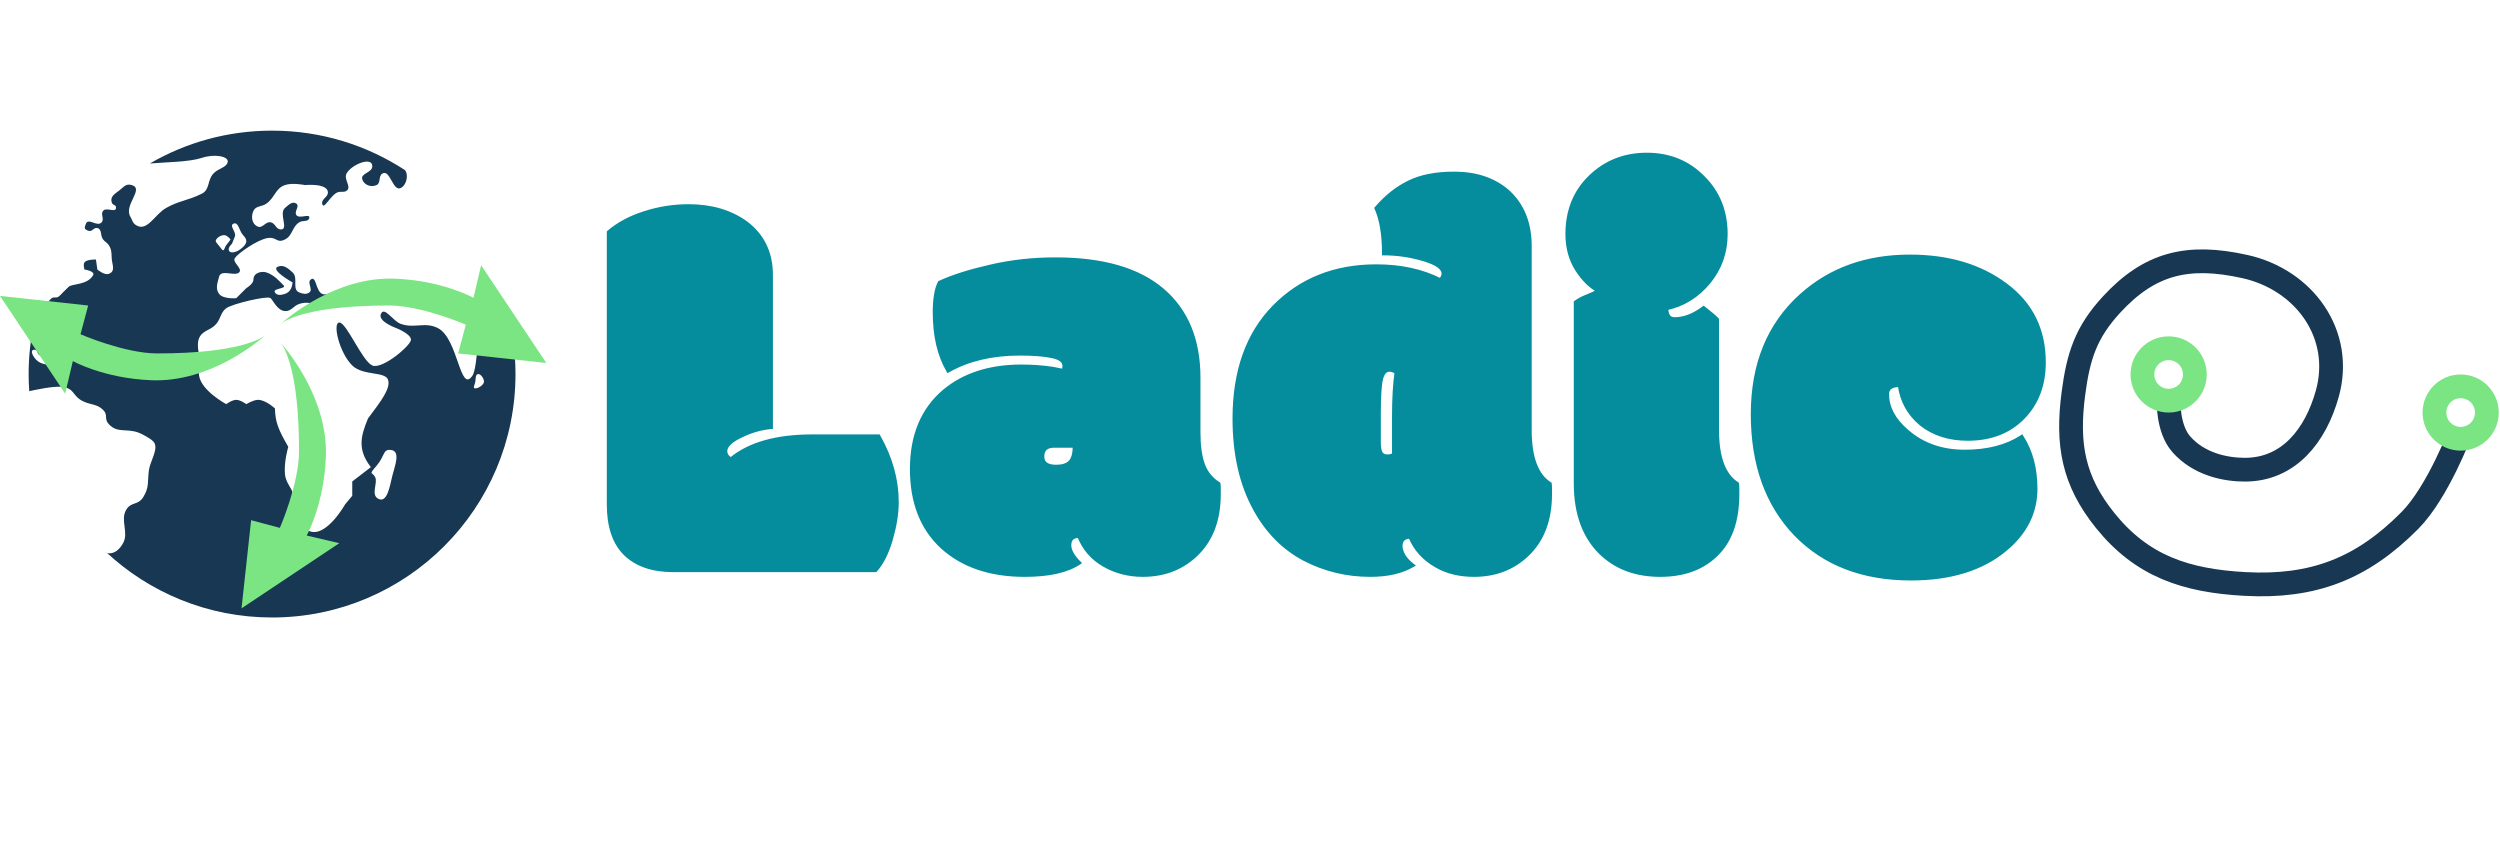 <svg width="421" height="145" viewBox="0 0 421 145" fill="none" xmlns="http://www.w3.org/2000/svg">
<path d="M45.816 22C54.113 22 61.833 24.467 68.287 28.704C68.221 28.698 68.204 28.714 68.242 28.752C68.724 29.234 68.619 31.04 67.518 31.645C66.165 32.389 65.685 28.403 64.383 29.234C63.674 29.688 64.178 30.798 63.419 31.163C62.505 31.603 61.309 31.166 61.007 30.198C60.688 29.174 62.651 29.101 62.696 28.028C62.768 26.271 59.176 27.679 58.355 29.234C57.828 30.234 59.289 31.492 58.355 32.128C57.882 32.45 57.455 32.196 56.909 32.369C55.688 32.756 54.467 35.561 54.256 34.298C54.118 33.467 55.27 33.21 55.22 32.369C55.127 30.793 51.362 31.163 51.362 31.163C51.327 31.156 49.221 30.732 47.987 31.163C46.353 31.735 46.273 33.311 44.851 34.298C44.055 34.85 43.093 34.626 42.681 35.504C42.225 36.476 42.414 37.743 43.405 38.156C44.229 38.5 44.695 37.278 45.575 37.433C46.373 37.573 46.453 38.613 47.263 38.639C48.703 38.685 46.894 35.96 47.987 35.022C48.597 34.497 49.277 33.809 49.916 34.298C50.514 34.756 49.478 35.614 49.916 36.227C50.42 36.934 52.252 35.858 52.085 36.709C51.947 37.413 51.006 37.053 50.398 37.433C49.15 38.211 49.306 39.676 47.987 40.326C46.551 41.034 46.677 39.859 45.092 40.085C43.404 40.326 40.098 42.634 39.546 43.461C39.064 44.184 40.926 45.217 40.27 45.873C39.547 46.596 37.221 45.288 36.894 46.596C36.653 47.56 36.209 48.59 36.894 49.489C37.598 50.413 39.776 50.214 39.788 50.213L41.476 48.525C41.495 48.514 42.681 47.808 42.681 47.078C42.681 45.873 44.128 45.632 44.851 45.873C46.185 46.318 47.022 47.32 47.746 48.043C48.358 48.657 45.832 48.517 46.298 49.249C46.656 49.81 47.356 49.702 47.987 49.489C48.844 49.2 49.188 48.462 49.27 47.56C49.24 47.544 45.469 45.438 46.781 44.908C47.747 44.517 48.502 45.168 49.27 45.873C50.294 46.812 49.103 48.743 50.398 49.249C51.012 49.489 51.548 49.63 52.085 49.249C52.782 48.756 51.661 47.611 52.327 47.078C53.268 46.325 53.151 49.007 54.256 49.489C55.206 49.903 56.299 48.652 56.909 49.489C57.352 50.099 57.821 51.054 56.909 51.419C54.497 52.383 52.814 50.38 50.398 51.178C49.398 51.508 49.037 52.459 47.987 52.384C46.723 52.293 46.057 50.695 45.575 50.213C45.091 49.731 39.065 51.178 38.1 51.901C37.136 52.625 37.209 53.62 36.412 54.554C35.456 55.672 34.084 55.607 33.518 56.965C32.973 58.272 33.759 60.582 33.759 60.582C33.758 60.587 33.37 62.206 33.518 63.234C33.888 65.806 38.1 68.058 38.1 68.058C38.111 68.05 39.074 67.334 39.788 67.334C40.505 67.334 41.476 68.058 41.476 68.058C41.492 68.048 42.607 67.369 43.405 67.334C44.658 67.279 46.276 68.76 46.298 68.78C46.359 71.034 46.824 72.274 48.546 75.25C48.535 75.287 47.793 77.754 47.987 79.873C48.111 81.234 49.176 82.308 49.27 82.966C49.511 84.654 49.733 88.782 52.327 89.519C55.1 90.306 58.114 84.936 58.114 84.936L59.32 83.49V81.079L62.455 78.667C60.19 75.74 60.699 73.526 61.972 70.469C64.142 67.575 65.83 65.405 65.348 63.958C64.866 62.511 61.131 63.321 59.32 61.547C57.129 59.4 55.944 54.312 57.15 54.312C58.356 54.314 61.008 60.824 62.696 61.547C64.384 62.27 69.207 58.171 69.207 57.206C69.207 56.249 66.832 55.292 66.795 55.277C66.795 55.277 63.576 54.146 64.142 52.865C64.738 51.517 66.126 54.071 67.518 54.554C69.847 55.361 71.608 54.126 73.788 55.277C77.177 57.068 77.449 66.424 79.576 63.234C80.058 62.511 80.298 59.617 80.298 59.617C80.305 59.604 82.233 56 83.915 56C84.808 56 86.269 58.958 86.69 59.85C86.769 60.887 86.809 61.935 86.809 62.993C86.809 85.633 68.456 103.986 45.816 103.986C34.967 103.986 25.104 99.77 17.772 92.89C17.976 93.052 18.085 93.136 18.085 93.136C18.104 93.142 19.54 93.603 20.738 91.447C21.699 89.717 20.247 87.625 21.22 85.901C22.045 84.442 23.226 85.153 24.114 83.731C25.172 82.037 24.816 81.13 25.079 79.149C25.279 77.644 26.874 75.402 25.801 74.327C25.295 73.819 24.056 73.147 23.39 72.88C21.372 72.072 19.811 73.021 18.327 71.434C17.464 70.511 18.261 69.909 17.362 69.022C16.341 68.014 15.275 68.204 13.986 67.575C12.128 66.668 12.65 65.499 10.61 65.164C9.107 64.918 5.338 65.781 4.924 65.878C4.858 64.925 4.823 63.963 4.823 62.993C4.823 59.992 5.148 57.067 5.76 54.249C6.494 53.288 7.157 53.505 7.716 52.384C8.075 51.664 7.907 51.057 8.44 50.454C9.111 49.694 9.444 50.48 10.127 49.73C10.553 49.264 10.851 49.008 11.575 48.284C12.086 47.773 14.71 48.042 15.674 46.355C16.075 45.652 14.23 45.391 14.227 45.391C14.227 45.391 13.953 44.568 14.227 44.185C14.607 43.653 16.126 43.701 16.156 43.702L16.397 45.391C16.397 45.391 17.573 46.395 18.327 46.113C19.532 45.663 18.85 44.513 18.809 43.461C18.775 42.594 18.796 42.021 18.327 41.291C18.038 40.843 17.689 40.747 17.362 40.326C16.845 39.661 17.214 38.602 16.397 38.398C15.819 38.253 15.519 39.057 14.951 38.88C14.183 38.64 14.159 38.417 14.468 37.674C14.909 36.616 16.364 38.292 17.121 37.433C17.622 36.863 16.878 36.089 17.362 35.504C17.915 34.835 19.49 35.889 19.532 35.022C19.563 34.356 18.992 34.697 18.809 34.057C18.543 33.125 19.237 32.708 20.014 32.128C20.858 31.498 21.174 30.868 22.185 31.163C24.354 31.796 20.802 34.518 21.944 36.469C22.315 37.103 22.286 37.523 22.908 37.915C24.787 39.101 26.039 36.118 27.972 35.022C30.177 33.77 31.589 33.816 34.001 32.61C35.358 31.931 34.896 30.347 35.929 29.234C36.801 28.296 38.099 28.269 38.34 27.305C38.581 26.34 36.171 25.859 34.001 26.582C31.873 27.291 27.892 27.306 25.237 27.533C31.285 24.015 38.315 22 45.816 22ZM65.831 75.773C64.44 75.612 64.866 76.738 63.419 78.426C61.973 80.114 62.696 79.391 63.178 80.356C63.66 81.32 62.416 83.278 63.661 83.973C65.212 84.838 65.642 81.838 66.072 80.114C66.483 78.467 67.517 75.969 65.831 75.773ZM80.54 62.993C80.069 62.993 80.106 63.731 80.057 64.199C80.001 64.745 79.509 65.404 80.057 65.404C80.606 65.404 81.561 64.745 81.504 64.199C81.456 63.731 81.01 62.993 80.54 62.993ZM5.788 58.895C4.769 58.895 5.818 60.657 6.751 61.065C7.442 61.366 8.101 61.545 8.681 61.065C8.943 60.848 9.087 60.672 9.164 60.341C9.379 59.405 7.626 60.256 6.751 59.858C6.134 59.577 6.466 58.895 5.788 58.895ZM40.752 39.362C40.258 38.648 40.091 37.305 39.305 37.674C38.534 38.036 39.862 39.052 39.546 39.844C39.372 40.281 39.064 41.05 39.064 41.05C39.053 41.06 38.27 41.753 38.581 42.256C38.926 42.813 40.016 42.262 40.029 42.256C40.029 42.256 41.543 41.433 41.476 40.567C41.434 40.02 41.065 39.813 40.752 39.362ZM37.859 39.603C37.131 39.496 36.035 40.338 36.412 40.809L37.377 42.015C37.753 42.485 37.837 41.591 38.1 41.291C38.411 40.937 38.823 40.326 38.823 40.326C38.81 40.309 38.318 39.672 37.859 39.603Z" fill="#173753"/>
<path d="M47.269 54.548C47.177 54.63 47.13 54.674 47.13 54.674C47.13 54.674 47.171 54.628 47.269 54.548C48.423 53.519 56.637 46.532 66.498 46.927C74.568 47.249 79.733 50.155 79.733 50.155L81.025 44.667L92 61.13L77.151 59.516L78.442 54.674C78.442 54.674 71.017 51.446 65.53 51.446C51.864 51.446 47.995 53.952 47.269 54.548Z" fill="#7AE582"/>
<path d="M47.256 57.718C47.174 57.626 47.13 57.579 47.13 57.579C47.13 57.579 47.175 57.62 47.256 57.718C48.285 58.873 55.272 67.086 54.877 76.948C54.554 85.018 51.649 90.183 51.649 90.183L57.137 91.474L40.674 102.449L42.288 87.6L47.13 88.891C47.13 88.891 50.358 81.467 50.358 75.979C50.358 62.314 47.851 58.445 47.256 57.718Z" fill="#7AE582"/>
<path d="M44.731 56.414C44.823 56.332 44.87 56.288 44.87 56.288C44.87 56.288 44.829 56.334 44.731 56.414C43.577 57.443 35.363 64.43 25.502 64.035C17.432 63.713 12.267 60.807 12.267 60.807L10.975 66.295L-2.37544e-06 49.832L14.849 51.446L13.558 56.288C13.558 56.288 20.983 59.516 26.47 59.516C40.136 59.516 44.005 57.01 44.731 56.414Z" fill="#7AE582"/>
<path d="M113.36 96.047C109.891 96.047 107.204 95.125 105.298 93.281C103.423 91.438 102.485 88.656 102.485 84.938V39.094C104.141 37.688 106.157 36.609 108.532 35.859C110.938 35.078 113.423 34.688 115.985 34.688C119.766 34.688 122.969 35.625 125.594 37.5C128.438 39.625 129.86 42.562 129.86 46.312V71.953C128.11 72.109 126.391 72.609 124.704 73.453C123.016 74.266 122.173 75.109 122.173 75.984C122.173 76.516 122.469 76.969 123.063 77.344C126.157 74.75 130.751 73.453 136.844 73.453H147.954C150.016 77.078 151.048 80.781 151.048 84.562C151.048 86.438 150.719 88.516 150.063 90.797C149.407 93.078 148.532 94.828 147.438 96.047H113.36ZM201.858 72.797C201.858 75.047 202.108 76.859 202.608 78.234C203.108 79.609 203.983 80.688 205.233 81.469C205.264 81.625 205.28 81.922 205.28 82.359V83.203C205.28 87.641 203.936 91.094 201.249 93.562C198.874 95.75 195.936 96.844 192.436 96.844C190.061 96.844 187.889 96.281 185.921 95.156C183.952 94.031 182.546 92.406 181.702 90.281C180.639 90.281 180.108 90.797 180.108 91.828C180.108 92.703 180.655 93.688 181.749 94.781C179.718 96.156 176.655 96.844 172.561 96.844C166.78 96.844 162.155 95.281 158.686 92.156C155.249 89 153.53 84.609 153.53 78.984C153.53 73.328 155.358 68.953 159.014 65.859C162.358 63.078 166.686 61.688 171.999 61.688C173.811 61.688 175.561 61.812 177.249 62.062C178.374 62.281 178.983 62.406 179.077 62.438C179.171 62.125 179.218 61.859 179.218 61.641C179.218 60.828 178.53 60.281 177.155 60C175.78 59.719 173.983 59.578 171.764 59.578C167.046 59.578 163.014 60.531 159.671 62.438C158.139 59.844 157.374 56.562 157.374 52.594C157.374 50.344 157.655 48.672 158.218 47.578C160.468 46.547 163.327 45.641 166.796 44.859C170.264 44.047 173.921 43.641 177.764 43.641C185.702 43.641 191.702 45.375 195.764 48.844C199.827 52.312 201.858 57.234 201.858 63.609V72.797ZM177.53 75.094C176.218 75.094 175.561 75.688 175.561 76.875C175.561 78 176.327 78.562 177.858 78.562C178.921 78.562 179.702 78.312 180.202 77.812C180.702 77.281 180.952 76.375 180.952 75.094C180.952 75.094 179.811 75.094 177.53 75.094ZM235.138 62.766C234.825 62.453 234.45 62.297 234.013 62.297C233.325 62.297 232.856 62.797 232.606 63.797C232.356 64.766 232.231 66.75 232.231 69.75V74.531C232.231 75.375 232.341 75.969 232.559 76.312C232.778 76.656 233.138 76.828 233.638 76.828C234.138 76.828 234.497 76.719 234.716 76.5V70.219C234.716 67.156 234.856 64.672 235.138 62.766ZM231.763 35.062C233.419 33.125 235.247 31.672 237.247 30.703C239.247 29.703 241.794 29.203 244.888 29.203C248.638 29.203 251.684 30.25 254.028 32.344C256.434 34.594 257.638 37.625 257.638 41.438V72.375C257.638 77.031 258.763 80.062 261.013 81.469C261.044 81.625 261.059 81.922 261.059 82.359V83.203C261.059 87.641 259.716 91.094 257.028 93.562C254.653 95.75 251.716 96.844 248.216 96.844C245.778 96.844 243.669 96.328 241.888 95.297C239.794 94.109 238.325 92.484 237.481 90.422C236.419 90.422 235.888 90.938 235.888 91.969C235.888 92.438 236.059 92.984 236.403 93.609C236.778 94.203 237.278 94.734 237.903 95.203C236.059 96.297 233.669 96.844 230.731 96.844C226.763 96.844 223.044 95.938 219.575 94.125C216.138 92.281 213.403 89.516 211.372 85.828C209.028 81.609 207.856 76.5 207.856 70.5C207.856 62.5 210.091 56.219 214.559 51.656C219.059 47.094 224.794 44.812 231.763 44.812C235.888 44.812 239.481 45.594 242.544 47.156C242.888 46.812 243.059 46.453 243.059 46.078C243.059 45.141 241.95 44.344 239.731 43.688C237.513 43.031 235.278 42.703 233.028 42.703C233.028 39.516 232.606 36.969 231.763 35.062ZM289.183 53.812V72.375C289.183 77.031 290.308 80.062 292.558 81.469C292.589 81.625 292.604 81.922 292.604 82.359V83.203C292.604 87.797 291.354 91.25 288.854 93.562C286.542 95.75 283.448 96.844 279.573 96.844C275.729 96.844 272.558 95.75 270.058 93.562C266.901 90.781 265.323 86.719 265.323 81.375V50.906C265.886 50.5 266.495 50.172 267.151 49.922C267.808 49.672 268.495 49.359 269.214 48.984C267.87 48.297 266.651 47.109 265.558 45.422C264.464 43.703 263.917 41.703 263.917 39.422C263.917 35.484 265.214 32.266 267.808 29.766C270.401 27.266 273.573 26.016 277.323 26.016C281.104 26.016 284.261 27.297 286.792 29.859C289.354 32.391 290.636 35.578 290.636 39.422C290.636 42.516 289.667 45.234 287.729 47.578C285.792 49.891 283.433 51.344 280.651 51.938C280.651 53.125 281.104 53.719 282.011 53.719C283.604 53.719 285.229 53.094 286.886 51.844C288.136 52.812 288.901 53.469 289.183 53.812ZM321.806 97.453C313.681 97.453 307.196 94.953 302.353 89.953C297.54 84.922 295.134 78.188 295.134 69.75C295.134 61.312 297.868 54.641 303.337 49.734C308.212 45.359 314.306 43.172 321.618 43.172C328.118 43.172 333.509 44.781 337.79 48C342.071 51.188 344.212 55.531 344.212 61.031C344.212 64.844 343.024 67.953 340.649 70.359C338.306 72.734 335.212 73.922 331.368 73.922C328.243 73.922 325.634 73.094 323.54 71.438C321.478 69.75 320.259 67.562 319.884 64.875C318.509 64.875 317.821 65.375 317.821 66.375C317.821 68.656 318.946 70.75 321.196 72.656C323.79 74.906 327.009 76.031 330.853 76.031C334.728 76.031 337.931 75.203 340.462 73.547C342.024 75.953 342.806 78.875 342.806 82.312C342.806 86.312 341.087 89.734 337.649 92.578C333.712 95.828 328.431 97.453 321.806 97.453Z" fill="#068D9D"/>
<path d="M105.298 93.281L105.087 93.495L105.089 93.497L105.298 93.281ZM102.485 39.094L102.291 38.865L102.185 38.955V39.094H102.485ZM108.532 35.859L108.622 36.145L108.625 36.145L108.532 35.859ZM125.594 37.5L125.774 37.26L125.769 37.256L125.594 37.5ZM129.86 71.953L129.887 72.252L130.16 72.228V71.953H129.86ZM124.704 73.453L124.834 73.724L124.838 73.722L124.704 73.453ZM123.063 77.344L122.903 77.597L123.088 77.714L123.256 77.574L123.063 77.344ZM147.954 73.453L148.215 73.305L148.128 73.153H147.954V73.453ZM147.438 96.047V96.347H147.572L147.661 96.247L147.438 96.047ZM113.36 96.047V95.747C109.944 95.747 107.341 94.84 105.506 93.066L105.298 93.281L105.089 93.497C107.067 95.41 109.838 96.347 113.36 96.347V96.047ZM105.298 93.281L105.508 93.067C103.711 91.3 102.785 88.61 102.785 84.938H102.485H102.185C102.185 88.703 103.135 91.575 105.087 93.495L105.298 93.281ZM102.485 84.938H102.785V39.094H102.485H102.185V84.938H102.485ZM102.485 39.094L102.679 39.322C104.301 37.946 106.28 36.885 108.622 36.145L108.532 35.859L108.442 35.573C106.034 36.334 103.982 37.429 102.291 38.865L102.485 39.094ZM108.532 35.859L108.625 36.145C111.001 35.373 113.454 34.987 115.985 34.987V34.688V34.388C113.392 34.388 110.876 34.783 108.439 35.574L108.532 35.859ZM115.985 34.688V34.987C119.715 34.987 122.854 35.911 125.42 37.744L125.594 37.5L125.769 37.256C123.085 35.339 119.818 34.388 115.985 34.388V34.688ZM125.594 37.5L125.415 37.74C128.178 39.805 129.56 42.651 129.56 46.312H129.86H130.16C130.16 42.474 128.698 39.445 125.774 37.26L125.594 37.5ZM129.86 46.312H129.56V71.953H129.86H130.16V46.312H129.86ZM129.86 71.953L129.833 71.654C128.043 71.814 126.288 72.326 124.57 73.185L124.704 73.453L124.838 73.722C126.494 72.893 128.177 72.405 129.887 72.252L129.86 71.953ZM124.704 73.453L124.574 73.183C123.715 73.596 123.049 74.028 122.593 74.483C122.136 74.94 121.873 75.442 121.873 75.984H122.173H122.473C122.473 75.652 122.631 75.294 123.018 74.907C123.406 74.519 124.005 74.122 124.834 73.723L124.704 73.453ZM122.173 75.984H121.873C121.873 76.651 122.254 77.187 122.903 77.597L123.063 77.344L123.223 77.09C122.685 76.75 122.473 76.38 122.473 75.984H122.173ZM123.063 77.344L123.256 77.574C126.274 75.043 130.787 73.753 136.844 73.753V73.453V73.153C130.715 73.153 126.04 74.457 122.87 77.114L123.063 77.344ZM136.844 73.453V73.753H147.954V73.453V73.153H136.844V73.453ZM147.954 73.453L147.693 73.602C149.733 77.186 150.748 80.838 150.748 84.562H151.048H151.348C151.348 80.724 150.3 76.97 148.215 73.305L147.954 73.453ZM151.048 84.562H150.748C150.748 86.403 150.425 88.453 149.775 90.714L150.063 90.797L150.352 90.88C151.014 88.578 151.348 86.472 151.348 84.562H151.048ZM150.063 90.797L149.775 90.714C149.126 92.97 148.268 94.673 147.215 95.847L147.438 96.047L147.661 96.247C148.796 94.983 149.688 93.186 150.352 90.88L150.063 90.797ZM147.438 96.047V95.747H113.36V96.047V96.347H147.438V96.047ZM205.233 81.469L205.527 81.41L205.502 81.283L205.392 81.214L205.233 81.469ZM201.249 93.562L201.046 93.342L201.046 93.342L201.249 93.562ZM181.702 90.281L181.981 90.171L181.906 89.981H181.702V90.281ZM181.749 94.781L181.917 95.03L182.218 94.826L181.961 94.569L181.749 94.781ZM158.686 92.156L158.483 92.377L158.486 92.379L158.686 92.156ZM159.014 65.859L158.823 65.629L158.821 65.63L159.014 65.859ZM177.249 62.062L177.306 61.768L177.293 61.766L177.249 62.062ZM179.077 62.438L178.982 62.722L179.275 62.82L179.364 62.524L179.077 62.438ZM159.671 62.438L159.412 62.59L159.563 62.844L159.819 62.698L159.671 62.438ZM158.218 47.578L158.093 47.305L157.998 47.349L157.951 47.441L158.218 47.578ZM166.796 44.859L166.862 45.152L166.864 45.151L166.796 44.859ZM180.202 77.812L180.414 78.025L180.42 78.018L180.202 77.812ZM180.952 75.094H181.252V74.794H180.952V75.094ZM201.858 72.797H201.558C201.558 75.065 201.81 76.916 202.326 78.337L202.608 78.234L202.89 78.132C202.407 76.802 202.158 75.029 202.158 72.797H201.858ZM202.608 78.234L202.326 78.337C202.849 79.775 203.768 80.907 205.074 81.723L205.233 81.469L205.392 81.214C204.199 80.468 203.367 79.443 202.89 78.132L202.608 78.234ZM205.233 81.469L204.939 81.528C204.964 81.65 204.98 81.919 204.98 82.359H205.28H205.58C205.58 81.925 205.565 81.6 205.527 81.41L205.233 81.469ZM205.28 82.359H204.98V83.203H205.28H205.58V82.359H205.28ZM205.28 83.203H204.98C204.98 87.576 203.658 90.942 201.046 93.342L201.249 93.562L201.452 93.783C204.214 91.246 205.58 87.705 205.58 83.203H205.28ZM201.249 93.562L201.046 93.342C198.731 95.474 195.868 96.544 192.436 96.544V96.844V97.144C196.005 97.144 199.017 96.026 201.452 93.783L201.249 93.562ZM192.436 96.844V96.544C190.111 96.544 187.991 95.994 186.07 94.896L185.921 95.156L185.772 95.417C187.788 96.569 190.012 97.144 192.436 97.144V96.844ZM185.921 95.156L186.07 94.896C184.16 93.805 182.8 92.233 181.981 90.171L181.702 90.281L181.423 90.392C182.292 92.58 183.744 94.258 185.772 95.417L185.921 95.156ZM181.702 90.281V89.981C181.127 89.981 180.64 90.121 180.298 90.453C179.954 90.786 179.808 91.264 179.808 91.828H180.108H180.408C180.408 91.361 180.528 91.065 180.716 90.883C180.905 90.7 181.215 90.581 181.702 90.581V90.281ZM180.108 91.828H179.808C179.808 92.825 180.426 93.883 181.537 94.993L181.749 94.781L181.961 94.569C180.884 93.492 180.408 92.581 180.408 91.828H180.108ZM181.749 94.781L181.581 94.533C179.622 95.859 176.631 96.544 172.561 96.544V96.844V97.144C176.679 97.144 179.813 96.454 181.917 95.03L181.749 94.781ZM172.561 96.844V96.544C166.836 96.544 162.288 94.998 158.887 91.933L158.686 92.156L158.486 92.379C162.022 95.565 166.724 97.144 172.561 97.144V96.844ZM158.686 92.156L158.889 91.935C155.526 88.847 153.83 84.544 153.83 78.984H153.53H153.23C153.23 84.675 154.972 89.153 158.483 92.377L158.686 92.156ZM153.53 78.984H153.83C153.83 73.399 155.632 69.115 159.208 66.088L159.014 65.859L158.821 65.63C155.085 68.792 153.23 73.257 153.23 78.984H153.53ZM159.014 65.859L159.206 66.09C162.485 63.363 166.74 61.987 171.999 61.987V61.688V61.388C166.632 61.388 162.231 62.793 158.823 65.629L159.014 65.859ZM171.999 61.688V61.987C173.798 61.987 175.533 62.111 177.205 62.359L177.249 62.062L177.293 61.766C175.59 61.514 173.825 61.388 171.999 61.388V61.688ZM177.249 62.062L177.192 62.357C177.754 62.466 178.186 62.552 178.489 62.614C178.641 62.645 178.759 62.67 178.845 62.689C178.888 62.699 178.921 62.707 178.946 62.713C178.974 62.719 178.983 62.722 178.982 62.722L179.077 62.438L179.172 62.153C179.103 62.13 178.903 62.087 178.61 62.026C178.304 61.964 177.869 61.877 177.306 61.768L177.249 62.062ZM179.077 62.438L179.364 62.524C179.463 62.196 179.518 61.899 179.518 61.641H179.218H178.918C178.918 61.82 178.879 62.054 178.79 62.351L179.077 62.438ZM179.218 61.641H179.518C179.518 61.135 179.297 60.711 178.889 60.386C178.492 60.071 177.924 59.851 177.215 59.706L177.155 60L177.095 60.294C177.761 60.43 178.224 60.624 178.515 60.856C178.794 61.078 178.918 61.334 178.918 61.641H179.218ZM177.155 60L177.215 59.706C175.812 59.419 173.993 59.278 171.764 59.278V59.578V59.878C173.973 59.878 175.748 60.018 177.095 60.294L177.155 60ZM171.764 59.578V59.278C167.005 59.278 162.92 60.24 159.522 62.177L159.671 62.438L159.819 62.698C163.109 60.823 167.086 59.878 171.764 59.878V59.578ZM159.671 62.438L159.929 62.285C158.432 59.75 157.674 56.525 157.674 52.594H157.374H157.074C157.074 56.6 157.846 59.938 159.412 62.59L159.671 62.438ZM157.374 52.594H157.674C157.674 50.358 157.955 48.745 158.484 47.715L158.218 47.578L157.951 47.441C157.355 48.599 157.074 50.329 157.074 52.594H157.374ZM158.218 47.578L158.343 47.851C160.567 46.831 163.405 45.931 166.862 45.152L166.796 44.859L166.73 44.567C163.249 45.351 160.368 46.263 158.093 47.305L158.218 47.578ZM166.796 44.859L166.864 45.151C170.309 44.345 173.942 43.941 177.764 43.941V43.641V43.341C173.899 43.341 170.22 43.749 166.727 44.567L166.796 44.859ZM177.764 43.641V43.941C185.664 43.941 191.582 45.667 195.57 49.072L195.764 48.844L195.959 48.616C191.821 45.083 185.74 43.341 177.764 43.341V43.641ZM195.764 48.844L195.57 49.072C199.552 52.472 201.558 57.303 201.558 63.609H201.858H202.158C202.158 57.165 200.102 52.153 195.959 48.616L195.764 48.844ZM201.858 63.609H201.558V72.797H201.858H202.158V63.609H201.858ZM177.53 75.094V74.794C176.835 74.794 176.257 74.95 175.852 75.317C175.442 75.688 175.261 76.227 175.261 76.875H175.561H175.861C175.861 76.336 176.009 75.984 176.255 75.761C176.506 75.534 176.913 75.394 177.53 75.394V75.094ZM175.561 76.875H175.261C175.261 77.513 175.483 78.034 175.958 78.382C176.415 78.718 177.065 78.862 177.858 78.862V78.562V78.263C177.12 78.263 176.622 78.125 176.313 77.899C176.022 77.685 175.861 77.362 175.861 76.875H175.561ZM177.858 78.562V78.862C178.961 78.862 179.835 78.604 180.414 78.025L180.202 77.812L179.99 77.6C179.569 78.021 178.881 78.263 177.858 78.263V78.562ZM180.202 77.812L180.42 78.018C181 77.402 181.252 76.398 181.252 75.094H180.952H180.652C180.652 76.352 180.404 77.16 179.983 77.607L180.202 77.812ZM180.952 75.094C180.952 74.794 180.952 74.794 180.952 74.794C180.952 74.794 180.952 74.794 180.952 74.794C180.952 74.794 180.952 74.794 180.952 74.794C180.952 74.794 180.952 74.794 180.952 74.794C180.952 74.794 180.952 74.794 180.952 74.794C180.952 74.794 180.952 74.794 180.951 74.794C180.951 74.794 180.951 74.794 180.951 74.794C180.951 74.794 180.951 74.794 180.951 74.794C180.951 74.794 180.951 74.794 180.951 74.794C180.951 74.794 180.951 74.794 180.951 74.794C180.951 74.794 180.95 74.794 180.95 74.794C180.95 74.794 180.95 74.794 180.95 74.794C180.95 74.794 180.95 74.794 180.95 74.794C180.95 74.794 180.95 74.794 180.949 74.794C180.949 74.794 180.949 74.794 180.949 74.794C180.949 74.794 180.949 74.794 180.949 74.794C180.948 74.794 180.948 74.794 180.948 74.794C180.948 74.794 180.948 74.794 180.948 74.794C180.948 74.794 180.947 74.794 180.947 74.794C180.947 74.794 180.947 74.794 180.947 74.794C180.947 74.794 180.946 74.794 180.946 74.794C180.946 74.794 180.946 74.794 180.946 74.794C180.945 74.794 180.945 74.794 180.945 74.794C180.945 74.794 180.945 74.794 180.944 74.794C180.944 74.794 180.944 74.794 180.944 74.794C180.944 74.794 180.943 74.794 180.943 74.794C180.943 74.794 180.943 74.794 180.942 74.794C180.942 74.794 180.942 74.794 180.942 74.794C180.941 74.794 180.941 74.794 180.941 74.794C180.941 74.794 180.94 74.794 180.94 74.794C180.94 74.794 180.94 74.794 180.939 74.794C180.939 74.794 180.939 74.794 180.939 74.794C180.938 74.794 180.938 74.794 180.938 74.794C180.937 74.794 180.937 74.794 180.937 74.794C180.937 74.794 180.936 74.794 180.936 74.794C180.936 74.794 180.935 74.794 180.935 74.794C180.935 74.794 180.934 74.794 180.934 74.794C180.934 74.794 180.933 74.794 180.933 74.794C180.933 74.794 180.932 74.794 180.932 74.794C180.932 74.794 180.931 74.794 180.931 74.794C180.931 74.794 180.93 74.794 180.93 74.794C180.93 74.794 180.929 74.794 180.929 74.794C180.929 74.794 180.928 74.794 180.928 74.794C180.927 74.794 180.927 74.794 180.927 74.794C180.926 74.794 180.926 74.794 180.926 74.794C180.925 74.794 180.925 74.794 180.924 74.794C180.924 74.794 180.924 74.794 180.923 74.794C180.923 74.794 180.922 74.794 180.922 74.794C180.921 74.794 180.921 74.794 180.921 74.794C180.92 74.794 180.92 74.794 180.919 74.794C180.919 74.794 180.918 74.794 180.918 74.794C180.918 74.794 180.917 74.794 180.917 74.794C180.916 74.794 180.916 74.794 180.915 74.794C180.915 74.794 180.914 74.794 180.914 74.794C180.913 74.794 180.913 74.794 180.912 74.794C180.912 74.794 180.912 74.794 180.911 74.794C180.911 74.794 180.91 74.794 180.91 74.794C180.909 74.794 180.909 74.794 180.908 74.794C180.908 74.794 180.907 74.794 180.907 74.794C180.906 74.794 180.905 74.794 180.905 74.794C180.904 74.794 180.904 74.794 180.903 74.794C180.903 74.794 180.902 74.794 180.902 74.794C180.901 74.794 180.901 74.794 180.9 74.794C180.9 74.794 180.899 74.794 180.898 74.794C180.898 74.794 180.897 74.794 180.897 74.794C180.896 74.794 180.896 74.794 180.895 74.794C180.895 74.794 180.894 74.794 180.893 74.794C180.893 74.794 180.892 74.794 180.892 74.794C180.891 74.794 180.89 74.794 180.89 74.794C180.889 74.794 180.889 74.794 180.888 74.794C180.887 74.794 180.887 74.794 180.886 74.794C180.886 74.794 180.885 74.794 180.884 74.794C180.884 74.794 180.883 74.794 180.882 74.794C180.882 74.794 180.881 74.794 180.88 74.794C180.88 74.794 180.879 74.794 180.879 74.794C180.878 74.794 180.877 74.794 180.877 74.794C180.876 74.794 180.875 74.794 180.875 74.794C180.874 74.794 180.873 74.794 180.873 74.794C180.872 74.794 180.871 74.794 180.87 74.794C180.87 74.794 180.869 74.794 180.868 74.794C180.868 74.794 180.867 74.794 180.866 74.794C180.866 74.794 180.865 74.794 180.864 74.794C180.863 74.794 180.863 74.794 180.862 74.794C180.861 74.794 180.861 74.794 180.86 74.794C180.859 74.794 180.858 74.794 180.858 74.794C180.857 74.794 180.856 74.794 180.855 74.794C180.855 74.794 180.854 74.794 180.853 74.794C180.852 74.794 180.852 74.794 180.851 74.794C180.85 74.794 180.849 74.794 180.849 74.794C180.848 74.794 180.847 74.794 180.846 74.794C180.845 74.794 180.845 74.794 180.844 74.794C180.843 74.794 180.842 74.794 180.841 74.794C180.841 74.794 180.84 74.794 180.839 74.794C180.838 74.794 180.837 74.794 180.837 74.794C180.836 74.794 180.835 74.794 180.834 74.794C180.833 74.794 180.832 74.794 180.832 74.794C180.831 74.794 180.83 74.794 180.829 74.794C180.828 74.794 180.827 74.794 180.827 74.794C180.826 74.794 180.825 74.794 180.824 74.794C180.823 74.794 180.822 74.794 180.821 74.794C180.821 74.794 180.82 74.794 180.819 74.794C180.818 74.794 180.817 74.794 180.816 74.794C180.815 74.794 180.814 74.794 180.813 74.794C180.813 74.794 180.812 74.794 180.811 74.794C180.81 74.794 180.809 74.794 180.808 74.794C180.807 74.794 180.806 74.794 180.805 74.794C180.804 74.794 180.803 74.794 180.803 74.794C180.802 74.794 180.801 74.794 180.8 74.794C180.799 74.794 180.798 74.794 180.797 74.794C180.796 74.794 180.795 74.794 180.794 74.794C180.793 74.794 180.792 74.794 180.791 74.794C180.79 74.794 180.789 74.794 180.788 74.794C180.787 74.794 180.786 74.794 180.785 74.794C180.784 74.794 180.783 74.794 180.782 74.794C180.781 74.794 180.78 74.794 180.779 74.794C180.778 74.794 180.777 74.794 180.776 74.794C180.775 74.794 180.774 74.794 180.773 74.794C180.772 74.794 180.771 74.794 180.77 74.794C180.769 74.794 180.768 74.794 180.767 74.794C180.766 74.794 180.765 74.794 180.764 74.794C180.763 74.794 180.762 74.794 180.761 74.794C180.76 74.794 180.759 74.794 180.758 74.794C180.757 74.794 180.756 74.794 180.754 74.794C180.753 74.794 180.752 74.794 180.751 74.794C180.75 74.794 180.749 74.794 180.748 74.794C180.747 74.794 180.746 74.794 180.745 74.794C180.744 74.794 180.743 74.794 180.741 74.794C180.74 74.794 180.739 74.794 180.738 74.794C180.737 74.794 180.736 74.794 180.735 74.794C180.734 74.794 180.732 74.794 180.731 74.794C180.73 74.794 180.729 74.794 180.728 74.794C180.727 74.794 180.726 74.794 180.725 74.794C180.723 74.794 180.722 74.794 180.721 74.794C180.72 74.794 180.719 74.794 180.718 74.794C180.716 74.794 180.715 74.794 180.714 74.794C180.713 74.794 180.712 74.794 180.711 74.794C180.709 74.794 180.708 74.794 180.707 74.794C180.706 74.794 180.705 74.794 180.703 74.794C180.702 74.794 180.701 74.794 180.7 74.794C180.699 74.794 180.697 74.794 180.696 74.794C180.695 74.794 180.694 74.794 180.692 74.794C180.691 74.794 180.69 74.794 180.689 74.794C180.688 74.794 180.686 74.794 180.685 74.794C180.684 74.794 180.683 74.794 180.681 74.794C180.68 74.794 180.679 74.794 180.678 74.794C180.676 74.794 180.675 74.794 180.674 74.794C180.672 74.794 180.671 74.794 180.67 74.794C180.669 74.794 180.667 74.794 180.666 74.794C180.665 74.794 180.663 74.794 180.662 74.794C180.661 74.794 180.66 74.794 180.658 74.794C180.657 74.794 180.656 74.794 180.654 74.794C180.653 74.794 180.652 74.794 180.65 74.794C180.649 74.794 180.648 74.794 180.646 74.794C180.645 74.794 180.644 74.794 180.642 74.794C180.641 74.794 180.64 74.794 180.638 74.794C180.637 74.794 180.636 74.794 180.634 74.794C180.633 74.794 180.632 74.794 180.63 74.794C180.629 74.794 180.627 74.794 180.626 74.794C180.625 74.794 180.623 74.794 180.622 74.794C180.621 74.794 180.619 74.794 180.618 74.794C180.616 74.794 180.615 74.794 180.614 74.794C180.612 74.794 180.611 74.794 180.609 74.794C180.608 74.794 180.607 74.794 180.605 74.794C180.604 74.794 180.602 74.794 180.601 74.794C180.599 74.794 180.598 74.794 180.597 74.794C180.595 74.794 180.594 74.794 180.592 74.794C180.591 74.794 180.589 74.794 180.588 74.794C180.586 74.794 180.585 74.794 180.584 74.794C180.582 74.794 180.581 74.794 180.579 74.794C180.578 74.794 180.576 74.794 180.575 74.794C180.573 74.794 180.572 74.794 180.57 74.794C180.569 74.794 180.567 74.794 180.566 74.794C180.564 74.794 180.563 74.794 180.561 74.794C180.56 74.794 180.558 74.794 180.557 74.794C180.555 74.794 180.554 74.794 180.552 74.794C180.551 74.794 180.549 74.794 180.548 74.794C180.546 74.794 180.545 74.794 180.543 74.794C180.541 74.794 180.54 74.794 180.538 74.794C180.537 74.794 180.535 74.794 180.534 74.794C180.532 74.794 180.531 74.794 180.529 74.794C180.527 74.794 180.526 74.794 180.524 74.794C180.523 74.794 180.521 74.794 180.52 74.794C180.518 74.794 180.516 74.794 180.515 74.794C180.513 74.794 180.512 74.794 180.51 74.794C180.508 74.794 180.507 74.794 180.505 74.794C180.504 74.794 180.502 74.794 180.5 74.794C180.499 74.794 180.497 74.794 180.495 74.794C180.494 74.794 180.492 74.794 180.491 74.794C180.489 74.794 180.487 74.794 180.486 74.794C180.484 74.794 180.482 74.794 180.481 74.794C180.479 74.794 180.477 74.794 180.476 74.794C180.474 74.794 180.472 74.794 180.471 74.794C180.469 74.794 180.467 74.794 180.466 74.794C180.464 74.794 180.462 74.794 180.461 74.794C180.459 74.794 180.457 74.794 180.456 74.794C180.454 74.794 180.452 74.794 180.45 74.794C180.449 74.794 180.447 74.794 180.445 74.794C180.444 74.794 180.442 74.794 180.44 74.794C180.438 74.794 180.437 74.794 180.435 74.794C180.433 74.794 180.432 74.794 180.43 74.794C180.428 74.794 180.426 74.794 180.425 74.794C180.423 74.794 180.421 74.794 180.419 74.794C180.418 74.794 180.416 74.794 180.414 74.794C180.412 74.794 180.41 74.794 180.409 74.794C180.407 74.794 180.405 74.794 180.403 74.794C180.402 74.794 180.4 74.794 180.398 74.794C180.396 74.794 180.394 74.794 180.393 74.794C180.391 74.794 180.389 74.794 180.387 74.794C180.385 74.794 180.384 74.794 180.382 74.794C180.38 74.794 180.378 74.794 180.376 74.794C180.374 74.794 180.373 74.794 180.371 74.794C180.369 74.794 180.367 74.794 180.365 74.794C180.363 74.794 180.362 74.794 180.36 74.794C180.358 74.794 180.356 74.794 180.354 74.794C180.352 74.794 180.35 74.794 180.349 74.794C180.347 74.794 180.345 74.794 180.343 74.794C180.341 74.794 180.339 74.794 180.337 74.794C180.335 74.794 180.333 74.794 180.332 74.794C180.33 74.794 180.328 74.794 180.326 74.794C180.324 74.794 180.322 74.794 180.32 74.794C180.318 74.794 180.316 74.794 180.314 74.794C180.312 74.794 180.311 74.794 180.309 74.794C180.307 74.794 180.305 74.794 180.303 74.794C180.301 74.794 180.299 74.794 180.297 74.794C180.295 74.794 180.293 74.794 180.291 74.794C180.289 74.794 180.287 74.794 180.285 74.794C180.283 74.794 180.281 74.794 180.279 74.794C180.277 74.794 180.275 74.794 180.273 74.794C180.271 74.794 180.269 74.794 180.267 74.794C180.265 74.794 180.263 74.794 180.261 74.794C180.259 74.794 180.257 74.794 180.255 74.794C180.253 74.794 180.251 74.794 180.249 74.794C180.247 74.794 180.245 74.794 180.243 74.794C180.241 74.794 180.239 74.794 180.237 74.794C180.235 74.794 180.233 74.794 180.231 74.794C180.229 74.794 180.227 74.794 180.225 74.794C180.223 74.794 180.221 74.794 180.219 74.794C180.217 74.794 180.215 74.794 180.213 74.794C180.21 74.794 180.208 74.794 180.206 74.794C180.204 74.794 180.202 74.794 180.2 74.794C180.198 74.794 180.196 74.794 180.194 74.794C180.192 74.794 180.19 74.794 180.187 74.794C180.185 74.794 180.183 74.794 180.181 74.794C180.179 74.794 180.177 74.794 180.175 74.794C180.173 74.794 180.171 74.794 180.168 74.794C180.166 74.794 180.164 74.794 180.162 74.794C180.16 74.794 180.158 74.794 180.156 74.794C180.153 74.794 180.151 74.794 180.149 74.794C180.147 74.794 180.145 74.794 180.143 74.794C180.14 74.794 180.138 74.794 180.136 74.794C180.134 74.794 180.132 74.794 180.13 74.794C180.127 74.794 180.125 74.794 180.123 74.794C180.121 74.794 180.119 74.794 180.116 74.794C180.114 74.794 180.112 74.794 180.11 74.794C180.108 74.794 180.105 74.794 180.103 74.794C180.101 74.794 180.099 74.794 180.096 74.794C180.094 74.794 180.092 74.794 180.09 74.794C180.088 74.794 180.085 74.794 180.083 74.794C180.081 74.794 180.079 74.794 180.076 74.794C180.074 74.794 180.072 74.794 180.07 74.794C180.067 74.794 180.065 74.794 180.063 74.794C180.06 74.794 180.058 74.794 180.056 74.794C180.054 74.794 180.051 74.794 180.049 74.794C180.047 74.794 180.044 74.794 180.042 74.794C180.04 74.794 180.038 74.794 180.035 74.794C180.033 74.794 180.031 74.794 180.028 74.794C180.026 74.794 180.024 74.794 180.021 74.794C180.019 74.794 180.017 74.794 180.014 74.794C180.012 74.794 180.01 74.794 180.007 74.794C180.005 74.794 180.003 74.794 180 74.794C179.998 74.794 179.996 74.794 179.993 74.794C179.991 74.794 179.989 74.794 179.986 74.794C179.984 74.794 179.981 74.794 179.979 74.794C179.977 74.794 179.974 74.794 179.972 74.794C179.97 74.794 179.967 74.794 179.965 74.794C179.962 74.794 179.96 74.794 179.958 74.794C179.955 74.794 179.953 74.794 179.95 74.794C179.948 74.794 179.946 74.794 179.943 74.794C179.941 74.794 179.938 74.794 179.936 74.794C179.933 74.794 179.931 74.794 179.929 74.794C179.926 74.794 179.924 74.794 179.921 74.794C179.919 74.794 179.916 74.794 179.914 74.794C179.911 74.794 179.909 74.794 179.907 74.794C179.904 74.794 179.902 74.794 179.899 74.794C179.897 74.794 179.894 74.794 179.892 74.794C179.889 74.794 179.887 74.794 179.884 74.794C179.882 74.794 179.879 74.794 179.877 74.794C179.874 74.794 179.872 74.794 179.869 74.794C179.867 74.794 179.864 74.794 179.862 74.794C179.859 74.794 179.857 74.794 179.854 74.794C179.852 74.794 179.849 74.794 179.847 74.794C179.844 74.794 179.842 74.794 179.839 74.794C179.836 74.794 179.834 74.794 179.831 74.794C179.829 74.794 179.826 74.794 179.824 74.794C179.821 74.794 179.819 74.794 179.816 74.794C179.813 74.794 179.811 74.794 179.808 74.794C179.806 74.794 179.803 74.794 179.801 74.794C179.798 74.794 179.795 74.794 179.793 74.794C179.79 74.794 179.788 74.794 179.785 74.794C179.782 74.794 179.78 74.794 179.777 74.794C179.775 74.794 179.772 74.794 179.769 74.794C179.767 74.794 179.764 74.794 179.761 74.794C179.759 74.794 179.756 74.794 179.754 74.794C179.751 74.794 179.748 74.794 179.746 74.794C179.743 74.794 179.74 74.794 179.738 74.794C179.735 74.794 179.732 74.794 179.73 74.794C179.727 74.794 179.724 74.794 179.722 74.794C179.719 74.794 179.716 74.794 179.714 74.794C179.711 74.794 179.708 74.794 179.706 74.794C179.703 74.794 179.7 74.794 179.698 74.794C179.695 74.794 179.692 74.794 179.689 74.794C179.687 74.794 179.684 74.794 179.681 74.794C179.679 74.794 179.676 74.794 179.673 74.794C179.67 74.794 179.668 74.794 179.665 74.794C179.662 74.794 179.659 74.794 179.657 74.794C179.654 74.794 179.651 74.794 179.648 74.794C179.646 74.794 179.643 74.794 179.64 74.794C179.637 74.794 179.635 74.794 179.632 74.794C179.629 74.794 179.626 74.794 179.624 74.794C179.621 74.794 179.618 74.794 179.615 74.794C179.612 74.794 179.61 74.794 179.607 74.794C179.604 74.794 179.601 74.794 179.599 74.794C179.596 74.794 179.593 74.794 179.59 74.794C179.587 74.794 179.584 74.794 179.582 74.794C179.579 74.794 179.576 74.794 179.573 74.794C179.57 74.794 179.568 74.794 179.565 74.794C179.562 74.794 179.559 74.794 179.556 74.794C179.553 74.794 179.55 74.794 179.548 74.794C179.545 74.794 179.542 74.794 179.539 74.794C179.536 74.794 179.533 74.794 179.53 74.794C179.528 74.794 179.525 74.794 179.522 74.794C179.519 74.794 179.516 74.794 179.513 74.794C179.51 74.794 179.507 74.794 179.504 74.794C179.502 74.794 179.499 74.794 179.496 74.794C179.493 74.794 179.49 74.794 179.487 74.794C179.484 74.794 179.481 74.794 179.478 74.794C179.475 74.794 179.472 74.794 179.469 74.794C179.467 74.794 179.464 74.794 179.461 74.794C179.458 74.794 179.455 74.794 179.452 74.794C179.449 74.794 179.446 74.794 179.443 74.794C179.44 74.794 179.437 74.794 179.434 74.794C179.431 74.794 179.428 74.794 179.425 74.794C179.422 74.794 179.419 74.794 179.416 74.794C179.413 74.794 179.41 74.794 179.407 74.794C179.404 74.794 179.401 74.794 179.398 74.794C179.395 74.794 179.392 74.794 179.389 74.794C179.386 74.794 179.383 74.794 179.38 74.794C179.377 74.794 179.374 74.794 179.371 74.794C179.368 74.794 179.365 74.794 179.362 74.794C179.359 74.794 179.356 74.794 179.353 74.794C179.35 74.794 179.347 74.794 179.344 74.794C179.341 74.794 179.338 74.794 179.335 74.794C179.332 74.794 179.328 74.794 179.325 74.794C179.322 74.794 179.319 74.794 179.316 74.794C179.313 74.794 179.31 74.794 179.307 74.794C179.304 74.794 179.301 74.794 179.298 74.794C179.295 74.794 179.291 74.794 179.288 74.794C179.285 74.794 179.282 74.794 179.279 74.794C179.276 74.794 179.273 74.794 179.27 74.794C179.266 74.794 179.263 74.794 179.26 74.794C179.257 74.794 179.254 74.794 179.251 74.794C179.248 74.794 179.245 74.794 179.241 74.794C179.238 74.794 179.235 74.794 179.232 74.794C179.229 74.794 179.226 74.794 179.222 74.794C179.219 74.794 179.216 74.794 179.213 74.794C179.21 74.794 179.207 74.794 179.203 74.794C179.2 74.794 179.197 74.794 179.194 74.794C179.191 74.794 179.187 74.794 179.184 74.794C179.181 74.794 179.178 74.794 179.175 74.794C179.171 74.794 179.168 74.794 179.165 74.794C179.162 74.794 179.158 74.794 179.155 74.794C179.152 74.794 179.149 74.794 179.146 74.794C179.142 74.794 179.139 74.794 179.136 74.794C179.133 74.794 179.129 74.794 179.126 74.794C179.123 74.794 179.12 74.794 179.116 74.794C179.113 74.794 179.11 74.794 179.107 74.794C179.103 74.794 179.1 74.794 179.097 74.794C179.093 74.794 179.09 74.794 179.087 74.794C179.084 74.794 179.08 74.794 179.077 74.794C179.074 74.794 179.07 74.794 179.067 74.794C179.064 74.794 179.06 74.794 179.057 74.794C179.054 74.794 179.05 74.794 179.047 74.794C179.044 74.794 179.04 74.794 179.037 74.794C179.034 74.794 179.03 74.794 179.027 74.794C179.024 74.794 179.02 74.794 179.017 74.794C179.014 74.794 179.01 74.794 179.007 74.794C179.004 74.794 179 74.794 178.997 74.794C178.994 74.794 178.99 74.794 178.987 74.794C178.983 74.794 178.98 74.794 178.977 74.794C178.973 74.794 178.97 74.794 178.967 74.794C178.963 74.794 178.96 74.794 178.956 74.794C178.953 74.794 178.95 74.794 178.946 74.794C178.943 74.794 178.939 74.794 178.936 74.794C178.932 74.794 178.929 74.794 178.926 74.794C178.922 74.794 178.919 74.794 178.915 74.794C178.912 74.794 178.908 74.794 178.905 74.794C178.902 74.794 178.898 74.794 178.895 74.794C178.891 74.794 178.888 74.794 178.884 74.794C178.881 74.794 178.877 74.794 178.874 74.794C178.87 74.794 178.867 74.794 178.863 74.794C178.86 74.794 178.856 74.794 178.853 74.794C178.849 74.794 178.846 74.794 178.842 74.794C178.839 74.794 178.835 74.794 178.832 74.794C178.828 74.794 178.825 74.794 178.821 74.794C178.818 74.794 178.814 74.794 178.811 74.794C178.807 74.794 178.804 74.794 178.8 74.794C178.797 74.794 178.793 74.794 178.79 74.794C178.786 74.794 178.783 74.794 178.779 74.794C178.775 74.794 178.772 74.794 178.768 74.794C178.765 74.794 178.761 74.794 178.758 74.794C178.754 74.794 178.751 74.794 178.747 74.794C178.743 74.794 178.74 74.794 178.736 74.794C178.733 74.794 178.729 74.794 178.725 74.794C178.722 74.794 178.718 74.794 178.715 74.794C178.711 74.794 178.707 74.794 178.704 74.794C178.7 74.794 178.697 74.794 178.693 74.794C178.689 74.794 178.686 74.794 178.682 74.794C178.678 74.794 178.675 74.794 178.671 74.794C178.668 74.794 178.664 74.794 178.66 74.794C178.657 74.794 178.653 74.794 178.649 74.794C178.646 74.794 178.642 74.794 178.638 74.794C178.635 74.794 178.631 74.794 178.627 74.794C178.624 74.794 178.62 74.794 178.616 74.794C178.613 74.794 178.609 74.794 178.605 74.794C178.602 74.794 178.598 74.794 178.594 74.794C178.59 74.794 178.587 74.794 178.583 74.794C178.579 74.794 178.576 74.794 178.572 74.794C178.568 74.794 178.564 74.794 178.561 74.794C178.557 74.794 178.553 74.794 178.55 74.794C178.546 74.794 178.542 74.794 178.538 74.794C178.535 74.794 178.531 74.794 178.527 74.794C178.523 74.794 178.52 74.794 178.516 74.794C178.512 74.794 178.508 74.794 178.505 74.794C178.501 74.794 178.497 74.794 178.493 74.794C178.489 74.794 178.486 74.794 178.482 74.794C178.478 74.794 178.474 74.794 178.471 74.794C178.467 74.794 178.463 74.794 178.459 74.794C178.455 74.794 178.452 74.794 178.448 74.794C178.444 74.794 178.44 74.794 178.436 74.794C178.432 74.794 178.429 74.794 178.425 74.794C178.421 74.794 178.417 74.794 178.413 74.794C178.409 74.794 178.406 74.794 178.402 74.794C178.398 74.794 178.394 74.794 178.39 74.794C178.386 74.794 178.383 74.794 178.379 74.794C178.375 74.794 178.371 74.794 178.367 74.794C178.363 74.794 178.359 74.794 178.355 74.794C178.352 74.794 178.348 74.794 178.344 74.794C178.34 74.794 178.336 74.794 178.332 74.794C178.328 74.794 178.324 74.794 178.32 74.794C178.316 74.794 178.313 74.794 178.309 74.794C178.305 74.794 178.301 74.794 178.297 74.794C178.293 74.794 178.289 74.794 178.285 74.794C178.281 74.794 178.277 74.794 178.273 74.794C178.269 74.794 178.265 74.794 178.261 74.794C178.257 74.794 178.254 74.794 178.25 74.794C178.246 74.794 178.242 74.794 178.238 74.794C178.234 74.794 178.23 74.794 178.226 74.794C178.222 74.794 178.218 74.794 178.214 74.794C178.21 74.794 178.206 74.794 178.202 74.794C178.198 74.794 178.194 74.794 178.19 74.794C178.186 74.794 178.182 74.794 178.178 74.794C178.174 74.794 178.17 74.794 178.166 74.794C178.162 74.794 178.158 74.794 178.154 74.794C178.15 74.794 178.146 74.794 178.142 74.794C178.138 74.794 178.134 74.794 178.129 74.794C178.125 74.794 178.121 74.794 178.117 74.794C178.113 74.794 178.109 74.794 178.105 74.794C178.101 74.794 178.097 74.794 178.093 74.794C178.089 74.794 178.085 74.794 178.081 74.794C178.077 74.794 178.073 74.794 178.068 74.794C178.064 74.794 178.06 74.794 178.056 74.794C178.052 74.794 178.048 74.794 178.044 74.794C178.04 74.794 178.036 74.794 178.032 74.794C178.027 74.794 178.023 74.794 178.019 74.794C178.015 74.794 178.011 74.794 178.007 74.794C178.003 74.794 177.999 74.794 177.994 74.794C177.99 74.794 177.986 74.794 177.982 74.794C177.978 74.794 177.974 74.794 177.969 74.794C177.965 74.794 177.961 74.794 177.957 74.794C177.953 74.794 177.949 74.794 177.944 74.794C177.94 74.794 177.936 74.794 177.932 74.794C177.928 74.794 177.924 74.794 177.919 74.794C177.915 74.794 177.911 74.794 177.907 74.794C177.903 74.794 177.898 74.794 177.894 74.794C177.89 74.794 177.886 74.794 177.881 74.794C177.877 74.794 177.873 74.794 177.869 74.794C177.865 74.794 177.86 74.794 177.856 74.794C177.852 74.794 177.848 74.794 177.843 74.794C177.839 74.794 177.835 74.794 177.831 74.794C177.826 74.794 177.822 74.794 177.818 74.794C177.814 74.794 177.809 74.794 177.805 74.794C177.801 74.794 177.796 74.794 177.792 74.794C177.788 74.794 177.784 74.794 177.779 74.794C177.775 74.794 177.771 74.794 177.766 74.794C177.762 74.794 177.758 74.794 177.754 74.794C177.749 74.794 177.745 74.794 177.741 74.794C177.736 74.794 177.732 74.794 177.728 74.794C177.723 74.794 177.719 74.794 177.715 74.794C177.71 74.794 177.706 74.794 177.702 74.794C177.697 74.794 177.693 74.794 177.689 74.794C177.684 74.794 177.68 74.794 177.676 74.794C177.671 74.794 177.667 74.794 177.662 74.794C177.658 74.794 177.654 74.794 177.649 74.794C177.645 74.794 177.641 74.794 177.636 74.794C177.632 74.794 177.627 74.794 177.623 74.794C177.619 74.794 177.614 74.794 177.61 74.794C177.605 74.794 177.601 74.794 177.597 74.794C177.592 74.794 177.588 74.794 177.583 74.794C177.579 74.794 177.574 74.794 177.57 74.794C177.566 74.794 177.561 74.794 177.557 74.794C177.552 74.794 177.548 74.794 177.543 74.794C177.539 74.794 177.535 74.794 177.53 74.794V75.094V75.394C177.535 75.394 177.539 75.394 177.543 75.394C177.548 75.394 177.552 75.394 177.557 75.394C177.561 75.394 177.566 75.394 177.57 75.394C177.574 75.394 177.579 75.394 177.583 75.394C177.588 75.394 177.592 75.394 177.597 75.394C177.601 75.394 177.605 75.394 177.61 75.394C177.614 75.394 177.619 75.394 177.623 75.394C177.627 75.394 177.632 75.394 177.636 75.394C177.641 75.394 177.645 75.394 177.649 75.394C177.654 75.394 177.658 75.394 177.662 75.394C177.667 75.394 177.671 75.394 177.676 75.394C177.68 75.394 177.684 75.394 177.689 75.394C177.693 75.394 177.697 75.394 177.702 75.394C177.706 75.394 177.71 75.394 177.715 75.394C177.719 75.394 177.723 75.394 177.728 75.394C177.732 75.394 177.736 75.394 177.741 75.394C177.745 75.394 177.749 75.394 177.754 75.394C177.758 75.394 177.762 75.394 177.766 75.394C177.771 75.394 177.775 75.394 177.779 75.394C177.784 75.394 177.788 75.394 177.792 75.394C177.796 75.394 177.801 75.394 177.805 75.394C177.809 75.394 177.814 75.394 177.818 75.394C177.822 75.394 177.826 75.394 177.831 75.394C177.835 75.394 177.839 75.394 177.843 75.394C177.848 75.394 177.852 75.394 177.856 75.394C177.86 75.394 177.865 75.394 177.869 75.394C177.873 75.394 177.877 75.394 177.881 75.394C177.886 75.394 177.89 75.394 177.894 75.394C177.898 75.394 177.903 75.394 177.907 75.394C177.911 75.394 177.915 75.394 177.919 75.394C177.924 75.394 177.928 75.394 177.932 75.394C177.936 75.394 177.94 75.394 177.944 75.394C177.949 75.394 177.953 75.394 177.957 75.394C177.961 75.394 177.965 75.394 177.969 75.394C177.974 75.394 177.978 75.394 177.982 75.394C177.986 75.394 177.99 75.394 177.994 75.394C177.999 75.394 178.003 75.394 178.007 75.394C178.011 75.394 178.015 75.394 178.019 75.394C178.023 75.394 178.027 75.394 178.032 75.394C178.036 75.394 178.04 75.394 178.044 75.394C178.048 75.394 178.052 75.394 178.056 75.394C178.06 75.394 178.064 75.394 178.068 75.394C178.073 75.394 178.077 75.394 178.081 75.394C178.085 75.394 178.089 75.394 178.093 75.394C178.097 75.394 178.101 75.394 178.105 75.394C178.109 75.394 178.113 75.394 178.117 75.394C178.121 75.394 178.125 75.394 178.129 75.394C178.134 75.394 178.138 75.394 178.142 75.394C178.146 75.394 178.15 75.394 178.154 75.394C178.158 75.394 178.162 75.394 178.166 75.394C178.17 75.394 178.174 75.394 178.178 75.394C178.182 75.394 178.186 75.394 178.19 75.394C178.194 75.394 178.198 75.394 178.202 75.394C178.206 75.394 178.21 75.394 178.214 75.394C178.218 75.394 178.222 75.394 178.226 75.394C178.23 75.394 178.234 75.394 178.238 75.394C178.242 75.394 178.246 75.394 178.25 75.394C178.254 75.394 178.257 75.394 178.261 75.394C178.265 75.394 178.269 75.394 178.273 75.394C178.277 75.394 178.281 75.394 178.285 75.394C178.289 75.394 178.293 75.394 178.297 75.394C178.301 75.394 178.305 75.394 178.309 75.394C178.313 75.394 178.316 75.394 178.32 75.394C178.324 75.394 178.328 75.394 178.332 75.394C178.336 75.394 178.34 75.394 178.344 75.394C178.348 75.394 178.352 75.394 178.355 75.394C178.359 75.394 178.363 75.394 178.367 75.394C178.371 75.394 178.375 75.394 178.379 75.394C178.383 75.394 178.386 75.394 178.39 75.394C178.394 75.394 178.398 75.394 178.402 75.394C178.406 75.394 178.409 75.394 178.413 75.394C178.417 75.394 178.421 75.394 178.425 75.394C178.429 75.394 178.432 75.394 178.436 75.394C178.44 75.394 178.444 75.394 178.448 75.394C178.452 75.394 178.455 75.394 178.459 75.394C178.463 75.394 178.467 75.394 178.471 75.394C178.474 75.394 178.478 75.394 178.482 75.394C178.486 75.394 178.489 75.394 178.493 75.394C178.497 75.394 178.501 75.394 178.505 75.394C178.508 75.394 178.512 75.394 178.516 75.394C178.52 75.394 178.523 75.394 178.527 75.394C178.531 75.394 178.535 75.394 178.538 75.394C178.542 75.394 178.546 75.394 178.55 75.394C178.553 75.394 178.557 75.394 178.561 75.394C178.564 75.394 178.568 75.394 178.572 75.394C178.576 75.394 178.579 75.394 178.583 75.394C178.587 75.394 178.59 75.394 178.594 75.394C178.598 75.394 178.602 75.394 178.605 75.394C178.609 75.394 178.613 75.394 178.616 75.394C178.62 75.394 178.624 75.394 178.627 75.394C178.631 75.394 178.635 75.394 178.638 75.394C178.642 75.394 178.646 75.394 178.649 75.394C178.653 75.394 178.657 75.394 178.66 75.394C178.664 75.394 178.668 75.394 178.671 75.394C178.675 75.394 178.678 75.394 178.682 75.394C178.686 75.394 178.689 75.394 178.693 75.394C178.697 75.394 178.7 75.394 178.704 75.394C178.707 75.394 178.711 75.394 178.715 75.394C178.718 75.394 178.722 75.394 178.725 75.394C178.729 75.394 178.733 75.394 178.736 75.394C178.74 75.394 178.743 75.394 178.747 75.394C178.751 75.394 178.754 75.394 178.758 75.394C178.761 75.394 178.765 75.394 178.768 75.394C178.772 75.394 178.775 75.394 178.779 75.394C178.783 75.394 178.786 75.394 178.79 75.394C178.793 75.394 178.797 75.394 178.8 75.394C178.804 75.394 178.807 75.394 178.811 75.394C178.814 75.394 178.818 75.394 178.821 75.394C178.825 75.394 178.828 75.394 178.832 75.394C178.835 75.394 178.839 75.394 178.842 75.394C178.846 75.394 178.849 75.394 178.853 75.394C178.856 75.394 178.86 75.394 178.863 75.394C178.867 75.394 178.87 75.394 178.874 75.394C178.877 75.394 178.881 75.394 178.884 75.394C178.888 75.394 178.891 75.394 178.895 75.394C178.898 75.394 178.902 75.394 178.905 75.394C178.908 75.394 178.912 75.394 178.915 75.394C178.919 75.394 178.922 75.394 178.926 75.394C178.929 75.394 178.932 75.394 178.936 75.394C178.939 75.394 178.943 75.394 178.946 75.394C178.95 75.394 178.953 75.394 178.956 75.394C178.96 75.394 178.963 75.394 178.967 75.394C178.97 75.394 178.973 75.394 178.977 75.394C178.98 75.394 178.983 75.394 178.987 75.394C178.99 75.394 178.994 75.394 178.997 75.394C179 75.394 179.004 75.394 179.007 75.394C179.01 75.394 179.014 75.394 179.017 75.394C179.02 75.394 179.024 75.394 179.027 75.394C179.03 75.394 179.034 75.394 179.037 75.394C179.04 75.394 179.044 75.394 179.047 75.394C179.05 75.394 179.054 75.394 179.057 75.394C179.06 75.394 179.064 75.394 179.067 75.394C179.07 75.394 179.074 75.394 179.077 75.394C179.08 75.394 179.084 75.394 179.087 75.394C179.09 75.394 179.093 75.394 179.097 75.394C179.1 75.394 179.103 75.394 179.107 75.394C179.11 75.394 179.113 75.394 179.116 75.394C179.12 75.394 179.123 75.394 179.126 75.394C179.129 75.394 179.133 75.394 179.136 75.394C179.139 75.394 179.142 75.394 179.146 75.394C179.149 75.394 179.152 75.394 179.155 75.394C179.158 75.394 179.162 75.394 179.165 75.394C179.168 75.394 179.171 75.394 179.175 75.394C179.178 75.394 179.181 75.394 179.184 75.394C179.187 75.394 179.191 75.394 179.194 75.394C179.197 75.394 179.2 75.394 179.203 75.394C179.207 75.394 179.21 75.394 179.213 75.394C179.216 75.394 179.219 75.394 179.222 75.394C179.226 75.394 179.229 75.394 179.232 75.394C179.235 75.394 179.238 75.394 179.241 75.394C179.245 75.394 179.248 75.394 179.251 75.394C179.254 75.394 179.257 75.394 179.26 75.394C179.263 75.394 179.266 75.394 179.27 75.394C179.273 75.394 179.276 75.394 179.279 75.394C179.282 75.394 179.285 75.394 179.288 75.394C179.291 75.394 179.295 75.394 179.298 75.394C179.301 75.394 179.304 75.394 179.307 75.394C179.31 75.394 179.313 75.394 179.316 75.394C179.319 75.394 179.322 75.394 179.325 75.394C179.328 75.394 179.332 75.394 179.335 75.394C179.338 75.394 179.341 75.394 179.344 75.394C179.347 75.394 179.35 75.394 179.353 75.394C179.356 75.394 179.359 75.394 179.362 75.394C179.365 75.394 179.368 75.394 179.371 75.394C179.374 75.394 179.377 75.394 179.38 75.394C179.383 75.394 179.386 75.394 179.389 75.394C179.392 75.394 179.395 75.394 179.398 75.394C179.401 75.394 179.404 75.394 179.407 75.394C179.41 75.394 179.413 75.394 179.416 75.394C179.419 75.394 179.422 75.394 179.425 75.394C179.428 75.394 179.431 75.394 179.434 75.394C179.437 75.394 179.44 75.394 179.443 75.394C179.446 75.394 179.449 75.394 179.452 75.394C179.455 75.394 179.458 75.394 179.461 75.394C179.464 75.394 179.467 75.394 179.469 75.394C179.472 75.394 179.475 75.394 179.478 75.394C179.481 75.394 179.484 75.394 179.487 75.394C179.49 75.394 179.493 75.394 179.496 75.394C179.499 75.394 179.502 75.394 179.504 75.394C179.507 75.394 179.51 75.394 179.513 75.394C179.516 75.394 179.519 75.394 179.522 75.394C179.525 75.394 179.528 75.394 179.53 75.394C179.533 75.394 179.536 75.394 179.539 75.394C179.542 75.394 179.545 75.394 179.548 75.394C179.55 75.394 179.553 75.394 179.556 75.394C179.559 75.394 179.562 75.394 179.565 75.394C179.568 75.394 179.57 75.394 179.573 75.394C179.576 75.394 179.579 75.394 179.582 75.394C179.584 75.394 179.587 75.394 179.59 75.394C179.593 75.394 179.596 75.394 179.599 75.394C179.601 75.394 179.604 75.394 179.607 75.394C179.61 75.394 179.612 75.394 179.615 75.394C179.618 75.394 179.621 75.394 179.624 75.394C179.626 75.394 179.629 75.394 179.632 75.394C179.635 75.394 179.637 75.394 179.64 75.394C179.643 75.394 179.646 75.394 179.648 75.394C179.651 75.394 179.654 75.394 179.657 75.394C179.659 75.394 179.662 75.394 179.665 75.394C179.668 75.394 179.67 75.394 179.673 75.394C179.676 75.394 179.679 75.394 179.681 75.394C179.684 75.394 179.687 75.394 179.689 75.394C179.692 75.394 179.695 75.394 179.698 75.394C179.7 75.394 179.703 75.394 179.706 75.394C179.708 75.394 179.711 75.394 179.714 75.394C179.716 75.394 179.719 75.394 179.722 75.394C179.724 75.394 179.727 75.394 179.73 75.394C179.732 75.394 179.735 75.394 179.738 75.394C179.74 75.394 179.743 75.394 179.746 75.394C179.748 75.394 179.751 75.394 179.754 75.394C179.756 75.394 179.759 75.394 179.761 75.394C179.764 75.394 179.767 75.394 179.769 75.394C179.772 75.394 179.775 75.394 179.777 75.394C179.78 75.394 179.782 75.394 179.785 75.394C179.788 75.394 179.79 75.394 179.793 75.394C179.795 75.394 179.798 75.394 179.801 75.394C179.803 75.394 179.806 75.394 179.808 75.394C179.811 75.394 179.813 75.394 179.816 75.394C179.819 75.394 179.821 75.394 179.824 75.394C179.826 75.394 179.829 75.394 179.831 75.394C179.834 75.394 179.836 75.394 179.839 75.394C179.842 75.394 179.844 75.394 179.847 75.394C179.849 75.394 179.852 75.394 179.854 75.394C179.857 75.394 179.859 75.394 179.862 75.394C179.864 75.394 179.867 75.394 179.869 75.394C179.872 75.394 179.874 75.394 179.877 75.394C179.879 75.394 179.882 75.394 179.884 75.394C179.887 75.394 179.889 75.394 179.892 75.394C179.894 75.394 179.897 75.394 179.899 75.394C179.902 75.394 179.904 75.394 179.907 75.394C179.909 75.394 179.911 75.394 179.914 75.394C179.916 75.394 179.919 75.394 179.921 75.394C179.924 75.394 179.926 75.394 179.929 75.394C179.931 75.394 179.933 75.394 179.936 75.394C179.938 75.394 179.941 75.394 179.943 75.394C179.946 75.394 179.948 75.394 179.95 75.394C179.953 75.394 179.955 75.394 179.958 75.394C179.96 75.394 179.962 75.394 179.965 75.394C179.967 75.394 179.97 75.394 179.972 75.394C179.974 75.394 179.977 75.394 179.979 75.394C179.981 75.394 179.984 75.394 179.986 75.394C179.989 75.394 179.991 75.394 179.993 75.394C179.996 75.394 179.998 75.394 180 75.394C180.003 75.394 180.005 75.394 180.007 75.394C180.01 75.394 180.012 75.394 180.014 75.394C180.017 75.394 180.019 75.394 180.021 75.394C180.024 75.394 180.026 75.394 180.028 75.394C180.031 75.394 180.033 75.394 180.035 75.394C180.038 75.394 180.04 75.394 180.042 75.394C180.044 75.394 180.047 75.394 180.049 75.394C180.051 75.394 180.054 75.394 180.056 75.394C180.058 75.394 180.06 75.394 180.063 75.394C180.065 75.394 180.067 75.394 180.07 75.394C180.072 75.394 180.074 75.394 180.076 75.394C180.079 75.394 180.081 75.394 180.083 75.394C180.085 75.394 180.088 75.394 180.09 75.394C180.092 75.394 180.094 75.394 180.096 75.394C180.099 75.394 180.101 75.394 180.103 75.394C180.105 75.394 180.108 75.394 180.11 75.394C180.112 75.394 180.114 75.394 180.116 75.394C180.119 75.394 180.121 75.394 180.123 75.394C180.125 75.394 180.127 75.394 180.13 75.394C180.132 75.394 180.134 75.394 180.136 75.394C180.138 75.394 180.14 75.394 180.143 75.394C180.145 75.394 180.147 75.394 180.149 75.394C180.151 75.394 180.153 75.394 180.156 75.394C180.158 75.394 180.16 75.394 180.162 75.394C180.164 75.394 180.166 75.394 180.168 75.394C180.171 75.394 180.173 75.394 180.175 75.394C180.177 75.394 180.179 75.394 180.181 75.394C180.183 75.394 180.185 75.394 180.187 75.394C180.19 75.394 180.192 75.394 180.194 75.394C180.196 75.394 180.198 75.394 180.2 75.394C180.202 75.394 180.204 75.394 180.206 75.394C180.208 75.394 180.21 75.394 180.213 75.394C180.215 75.394 180.217 75.394 180.219 75.394C180.221 75.394 180.223 75.394 180.225 75.394C180.227 75.394 180.229 75.394 180.231 75.394C180.233 75.394 180.235 75.394 180.237 75.394C180.239 75.394 180.241 75.394 180.243 75.394C180.245 75.394 180.247 75.394 180.249 75.394C180.251 75.394 180.253 75.394 180.255 75.394C180.257 75.394 180.259 75.394 180.261 75.394C180.263 75.394 180.265 75.394 180.267 75.394C180.269 75.394 180.271 75.394 180.273 75.394C180.275 75.394 180.277 75.394 180.279 75.394C180.281 75.394 180.283 75.394 180.285 75.394C180.287 75.394 180.289 75.394 180.291 75.394C180.293 75.394 180.295 75.394 180.297 75.394C180.299 75.394 180.301 75.394 180.303 75.394C180.305 75.394 180.307 75.394 180.309 75.394C180.311 75.394 180.312 75.394 180.314 75.394C180.316 75.394 180.318 75.394 180.32 75.394C180.322 75.394 180.324 75.394 180.326 75.394C180.328 75.394 180.33 75.394 180.332 75.394C180.333 75.394 180.335 75.394 180.337 75.394C180.339 75.394 180.341 75.394 180.343 75.394C180.345 75.394 180.347 75.394 180.349 75.394C180.35 75.394 180.352 75.394 180.354 75.394C180.356 75.394 180.358 75.394 180.36 75.394C180.362 75.394 180.363 75.394 180.365 75.394C180.367 75.394 180.369 75.394 180.371 75.394C180.373 75.394 180.374 75.394 180.376 75.394C180.378 75.394 180.38 75.394 180.382 75.394C180.384 75.394 180.385 75.394 180.387 75.394C180.389 75.394 180.391 75.394 180.393 75.394C180.394 75.394 180.396 75.394 180.398 75.394C180.4 75.394 180.402 75.394 180.403 75.394C180.405 75.394 180.407 75.394 180.409 75.394C180.41 75.394 180.412 75.394 180.414 75.394C180.416 75.394 180.418 75.394 180.419 75.394C180.421 75.394 180.423 75.394 180.425 75.394C180.426 75.394 180.428 75.394 180.43 75.394C180.432 75.394 180.433 75.394 180.435 75.394C180.437 75.394 180.438 75.394 180.44 75.394C180.442 75.394 180.444 75.394 180.445 75.394C180.447 75.394 180.449 75.394 180.45 75.394C180.452 75.394 180.454 75.394 180.456 75.394C180.457 75.394 180.459 75.394 180.461 75.394C180.462 75.394 180.464 75.394 180.466 75.394C180.467 75.394 180.469 75.394 180.471 75.394C180.472 75.394 180.474 75.394 180.476 75.394C180.477 75.394 180.479 75.394 180.481 75.394C180.482 75.394 180.484 75.394 180.486 75.394C180.487 75.394 180.489 75.394 180.491 75.394C180.492 75.394 180.494 75.394 180.495 75.394C180.497 75.394 180.499 75.394 180.5 75.394C180.502 75.394 180.504 75.394 180.505 75.394C180.507 75.394 180.508 75.394 180.51 75.394C180.512 75.394 180.513 75.394 180.515 75.394C180.516 75.394 180.518 75.394 180.52 75.394C180.521 75.394 180.523 75.394 180.524 75.394C180.526 75.394 180.527 75.394 180.529 75.394C180.531 75.394 180.532 75.394 180.534 75.394C180.535 75.394 180.537 75.394 180.538 75.394C180.54 75.394 180.541 75.394 180.543 75.394C180.545 75.394 180.546 75.394 180.548 75.394C180.549 75.394 180.551 75.394 180.552 75.394C180.554 75.394 180.555 75.394 180.557 75.394C180.558 75.394 180.56 75.394 180.561 75.394C180.563 75.394 180.564 75.394 180.566 75.394C180.567 75.394 180.569 75.394 180.57 75.394C180.572 75.394 180.573 75.394 180.575 75.394C180.576 75.394 180.578 75.394 180.579 75.394C180.581 75.394 180.582 75.394 180.584 75.394C180.585 75.394 180.586 75.394 180.588 75.394C180.589 75.394 180.591 75.394 180.592 75.394C180.594 75.394 180.595 75.394 180.597 75.394C180.598 75.394 180.599 75.394 180.601 75.394C180.602 75.394 180.604 75.394 180.605 75.394C180.607 75.394 180.608 75.394 180.609 75.394C180.611 75.394 180.612 75.394 180.614 75.394C180.615 75.394 180.616 75.394 180.618 75.394C180.619 75.394 180.621 75.394 180.622 75.394C180.623 75.394 180.625 75.394 180.626 75.394C180.627 75.394 180.629 75.394 180.63 75.394C180.632 75.394 180.633 75.394 180.634 75.394C180.636 75.394 180.637 75.394 180.638 75.394C180.64 75.394 180.641 75.394 180.642 75.394C180.644 75.394 180.645 75.394 180.646 75.394C180.648 75.394 180.649 75.394 180.65 75.394C180.652 75.394 180.653 75.394 180.654 75.394C180.656 75.394 180.657 75.394 180.658 75.394C180.66 75.394 180.661 75.394 180.662 75.394C180.663 75.394 180.665 75.394 180.666 75.394C180.667 75.394 180.669 75.394 180.67 75.394C180.671 75.394 180.672 75.394 180.674 75.394C180.675 75.394 180.676 75.394 180.678 75.394C180.679 75.394 180.68 75.394 180.681 75.394C180.683 75.394 180.684 75.394 180.685 75.394C180.686 75.394 180.688 75.394 180.689 75.394C180.69 75.394 180.691 75.394 180.692 75.394C180.694 75.394 180.695 75.394 180.696 75.394C180.697 75.394 180.699 75.394 180.7 75.394C180.701 75.394 180.702 75.394 180.703 75.394C180.705 75.394 180.706 75.394 180.707 75.394C180.708 75.394 180.709 75.394 180.711 75.394C180.712 75.394 180.713 75.394 180.714 75.394C180.715 75.394 180.716 75.394 180.718 75.394C180.719 75.394 180.72 75.394 180.721 75.394C180.722 75.394 180.723 75.394 180.725 75.394C180.726 75.394 180.727 75.394 180.728 75.394C180.729 75.394 180.73 75.394 180.731 75.394C180.732 75.394 180.734 75.394 180.735 75.394C180.736 75.394 180.737 75.394 180.738 75.394C180.739 75.394 180.74 75.394 180.741 75.394C180.743 75.394 180.744 75.394 180.745 75.394C180.746 75.394 180.747 75.394 180.748 75.394C180.749 75.394 180.75 75.394 180.751 75.394C180.752 75.394 180.753 75.394 180.754 75.394C180.756 75.394 180.757 75.394 180.758 75.394C180.759 75.394 180.76 75.394 180.761 75.394C180.762 75.394 180.763 75.394 180.764 75.394C180.765 75.394 180.766 75.394 180.767 75.394C180.768 75.394 180.769 75.394 180.77 75.394C180.771 75.394 180.772 75.394 180.773 75.394C180.774 75.394 180.775 75.394 180.776 75.394C180.777 75.394 180.778 75.394 180.779 75.394C180.78 75.394 180.781 75.394 180.782 75.394C180.783 75.394 180.784 75.394 180.785 75.394C180.786 75.394 180.787 75.394 180.788 75.394C180.789 75.394 180.79 75.394 180.791 75.394C180.792 75.394 180.793 75.394 180.794 75.394C180.795 75.394 180.796 75.394 180.797 75.394C180.798 75.394 180.799 75.394 180.8 75.394C180.801 75.394 180.802 75.394 180.803 75.394C180.803 75.394 180.804 75.394 180.805 75.394C180.806 75.394 180.807 75.394 180.808 75.394C180.809 75.394 180.81 75.394 180.811 75.394C180.812 75.394 180.813 75.394 180.813 75.394C180.814 75.394 180.815 75.394 180.816 75.394C180.817 75.394 180.818 75.394 180.819 75.394C180.82 75.394 180.821 75.394 180.821 75.394C180.822 75.394 180.823 75.394 180.824 75.394C180.825 75.394 180.826 75.394 180.827 75.394C180.827 75.394 180.828 75.394 180.829 75.394C180.83 75.394 180.831 75.394 180.832 75.394C180.832 75.394 180.833 75.394 180.834 75.394C180.835 75.394 180.836 75.394 180.837 75.394C180.837 75.394 180.838 75.394 180.839 75.394C180.84 75.394 180.841 75.394 180.841 75.394C180.842 75.394 180.843 75.394 180.844 75.394C180.845 75.394 180.845 75.394 180.846 75.394C180.847 75.394 180.848 75.394 180.849 75.394C180.849 75.394 180.85 75.394 180.851 75.394C180.852 75.394 180.852 75.394 180.853 75.394C180.854 75.394 180.855 75.394 180.855 75.394C180.856 75.394 180.857 75.394 180.858 75.394C180.858 75.394 180.859 75.394 180.86 75.394C180.861 75.394 180.861 75.394 180.862 75.394C180.863 75.394 180.863 75.394 180.864 75.394C180.865 75.394 180.866 75.394 180.866 75.394C180.867 75.394 180.868 75.394 180.868 75.394C180.869 75.394 180.87 75.394 180.87 75.394C180.871 75.394 180.872 75.394 180.873 75.394C180.873 75.394 180.874 75.394 180.875 75.394C180.875 75.394 180.876 75.394 180.877 75.394C180.877 75.394 180.878 75.394 180.879 75.394C180.879 75.394 180.88 75.394 180.88 75.394C180.881 75.394 180.882 75.394 180.882 75.394C180.883 75.394 180.884 75.394 180.884 75.394C180.885 75.394 180.886 75.394 180.886 75.394C180.887 75.394 180.887 75.394 180.888 75.394C180.889 75.394 180.889 75.394 180.89 75.394C180.89 75.394 180.891 75.394 180.892 75.394C180.892 75.394 180.893 75.394 180.893 75.394C180.894 75.394 180.895 75.394 180.895 75.394C180.896 75.394 180.896 75.394 180.897 75.394C180.897 75.394 180.898 75.394 180.898 75.394C180.899 75.394 180.9 75.394 180.9 75.394C180.901 75.394 180.901 75.394 180.902 75.394C180.902 75.394 180.903 75.394 180.903 75.394C180.904 75.394 180.904 75.394 180.905 75.394C180.905 75.394 180.906 75.394 180.907 75.394C180.907 75.394 180.908 75.394 180.908 75.394C180.909 75.394 180.909 75.394 180.91 75.394C180.91 75.394 180.911 75.394 180.911 75.394C180.912 75.394 180.912 75.394 180.912 75.394C180.913 75.394 180.913 75.394 180.914 75.394C180.914 75.394 180.915 75.394 180.915 75.394C180.916 75.394 180.916 75.394 180.917 75.394C180.917 75.394 180.918 75.394 180.918 75.394C180.918 75.394 180.919 75.394 180.919 75.394C180.92 75.394 180.92 75.394 180.921 75.394C180.921 75.394 180.921 75.394 180.922 75.394C180.922 75.394 180.923 75.394 180.923 75.394C180.924 75.394 180.924 75.394 180.924 75.394C180.925 75.394 180.925 75.394 180.926 75.394C180.926 75.394 180.926 75.394 180.927 75.394C180.927 75.394 180.927 75.394 180.928 75.394C180.928 75.394 180.929 75.394 180.929 75.394C180.929 75.394 180.93 75.394 180.93 75.394C180.93 75.394 180.931 75.394 180.931 75.394C180.931 75.394 180.932 75.394 180.932 75.394C180.932 75.394 180.933 75.394 180.933 75.394C180.933 75.394 180.934 75.394 180.934 75.394C180.934 75.394 180.935 75.394 180.935 75.394C180.935 75.394 180.936 75.394 180.936 75.394C180.936 75.394 180.937 75.394 180.937 75.394C180.937 75.394 180.937 75.394 180.938 75.394C180.938 75.394 180.938 75.394 180.939 75.394C180.939 75.394 180.939 75.394 180.939 75.394C180.94 75.394 180.94 75.394 180.94 75.394C180.94 75.394 180.941 75.394 180.941 75.394C180.941 75.394 180.941 75.394 180.942 75.394C180.942 75.394 180.942 75.394 180.942 75.394C180.943 75.394 180.943 75.394 180.943 75.394C180.943 75.394 180.944 75.394 180.944 75.394C180.944 75.394 180.944 75.394 180.944 75.394C180.945 75.394 180.945 75.394 180.945 75.394C180.945 75.394 180.945 75.394 180.946 75.394C180.946 75.394 180.946 75.394 180.946 75.394C180.946 75.394 180.947 75.394 180.947 75.394C180.947 75.394 180.947 75.394 180.947 75.394C180.947 75.394 180.948 75.394 180.948 75.394C180.948 75.394 180.948 75.394 180.948 75.394C180.948 75.394 180.948 75.394 180.949 75.394C180.949 75.394 180.949 75.394 180.949 75.394C180.949 75.394 180.949 75.394 180.949 75.394C180.95 75.394 180.95 75.394 180.95 75.394C180.95 75.394 180.95 75.394 180.95 75.394C180.95 75.394 180.95 75.394 180.95 75.394C180.95 75.394 180.951 75.394 180.951 75.394C180.951 75.394 180.951 75.394 180.951 75.394C180.951 75.394 180.951 75.394 180.951 75.394C180.951 75.394 180.951 75.394 180.951 75.394C180.951 75.394 180.951 75.394 180.951 75.394C180.952 75.394 180.952 75.394 180.952 75.394C180.952 75.394 180.952 75.394 180.952 75.394C180.952 75.394 180.952 75.394 180.952 75.394C180.952 75.394 180.952 75.394 180.952 75.394C180.952 75.394 180.952 75.394 180.952 75.394C180.952 75.394 180.952 75.394 180.952 75.094ZM235.138 62.766L235.434 62.809L235.456 62.66L235.35 62.553L235.138 62.766ZM232.606 63.797L232.897 63.872L232.897 63.87L232.606 63.797ZM234.716 76.5L234.928 76.712L235.016 76.624V76.5H234.716ZM231.763 35.062L231.535 34.868L231.412 35.011L231.488 35.184L231.763 35.062ZM237.247 30.703L237.378 30.973L237.381 30.971L237.247 30.703ZM254.028 32.344L254.233 32.125L254.228 32.12L254.028 32.344ZM261.013 81.469L261.307 81.41L261.281 81.283L261.172 81.214L261.013 81.469ZM257.028 93.562L256.825 93.342L256.825 93.342L257.028 93.562ZM241.888 95.297L242.038 95.037L242.036 95.036L241.888 95.297ZM237.481 90.422L237.759 90.308L237.683 90.122H237.481V90.422ZM236.403 93.609L236.14 93.754L236.145 93.762L236.15 93.77L236.403 93.609ZM237.903 95.203L238.056 95.461L238.442 95.232L238.083 94.963L237.903 95.203ZM219.575 94.125L219.433 94.389L219.436 94.391L219.575 94.125ZM211.372 85.828L211.635 85.683L211.634 85.682L211.372 85.828ZM214.559 51.656L214.346 51.446L214.345 51.446L214.559 51.656ZM242.544 47.156L242.407 47.423L242.602 47.523L242.756 47.368L242.544 47.156ZM233.028 42.703H232.728V43.003H233.028V42.703ZM235.138 62.766L235.35 62.553C234.982 62.185 234.531 61.997 234.013 61.997V62.297V62.597C234.37 62.597 234.669 62.721 234.925 62.978L235.138 62.766ZM234.013 62.297V61.997C233.586 61.997 233.218 62.156 232.927 62.467C232.644 62.768 232.447 63.198 232.315 63.724L232.606 63.797L232.897 63.87C233.016 63.396 233.178 63.076 233.364 62.877C233.542 62.688 233.751 62.597 234.013 62.597V62.297ZM232.606 63.797L232.316 63.722C232.055 64.734 231.931 66.757 231.931 69.75H232.231H232.531C232.531 66.743 232.658 64.798 232.897 63.872L232.606 63.797ZM232.231 69.75H231.931V74.531H232.231H232.531V69.75H232.231ZM232.231 74.531H231.931C231.931 75.383 232.038 76.052 232.306 76.474L232.559 76.312L232.813 76.151C232.643 75.885 232.531 75.367 232.531 74.531H232.231ZM232.559 76.312L232.306 76.474C232.593 76.924 233.062 77.128 233.638 77.128V76.828V76.528C233.213 76.528 232.963 76.388 232.813 76.151L232.559 76.312ZM233.638 76.828V77.128C234.17 77.128 234.627 77.013 234.928 76.712L234.716 76.5L234.504 76.288C234.367 76.424 234.105 76.528 233.638 76.528V76.828ZM234.716 76.5H235.016V70.219H234.716H234.416V76.5H234.716ZM234.716 70.219H235.016C235.016 67.163 235.156 64.695 235.434 62.809L235.138 62.766L234.841 62.722C234.557 64.648 234.416 67.149 234.416 70.219H234.716ZM231.763 35.062L231.991 35.257C233.624 33.347 235.42 31.921 237.378 30.973L237.247 30.703L237.116 30.433C235.074 31.422 233.214 32.903 231.535 34.868L231.763 35.062ZM237.247 30.703L237.381 30.971C239.327 29.999 241.824 29.503 244.888 29.503V29.203V28.903C241.764 28.903 239.167 29.408 237.113 30.435L237.247 30.703ZM244.888 29.203V29.503C248.579 29.503 251.55 30.532 253.828 32.568L254.028 32.344L254.228 32.12C251.819 29.968 248.696 28.903 244.888 28.903V29.203ZM254.028 32.344L253.823 32.563C256.159 34.747 257.338 37.694 257.338 41.438H257.638H257.938C257.938 37.556 256.71 34.44 254.233 32.125L254.028 32.344ZM257.638 41.438H257.338V72.375H257.638H257.938V41.438H257.638ZM257.638 72.375H257.338C257.338 77.057 258.466 80.231 260.854 81.723L261.013 81.469L261.172 81.214C259.06 79.894 257.938 77.006 257.938 72.375H257.638ZM261.013 81.469L260.718 81.528C260.743 81.65 260.759 81.919 260.759 82.359H261.059H261.359C261.359 81.925 261.345 81.6 261.307 81.41L261.013 81.469ZM261.059 82.359H260.759V83.203H261.059H261.359V82.359H261.059ZM261.059 83.203H260.759C260.759 87.576 259.438 90.942 256.825 93.342L257.028 93.562L257.231 93.783C259.994 91.246 261.359 87.705 261.359 83.203H261.059ZM257.028 93.562L256.825 93.342C254.51 95.474 251.647 96.544 248.216 96.544V96.844V97.144C251.784 97.144 254.796 96.026 257.231 93.783L257.028 93.562ZM248.216 96.844V96.544C245.821 96.544 243.766 96.037 242.038 95.037L241.888 95.297L241.737 95.556C243.572 96.619 245.735 97.144 248.216 97.144V96.844ZM241.888 95.297L242.036 95.036C239.995 93.879 238.575 92.303 237.759 90.308L237.481 90.422L237.204 90.535C238.075 92.665 239.592 94.34 241.74 95.558L241.888 95.297ZM237.481 90.422V90.122C236.906 90.122 236.419 90.261 236.077 90.593C235.733 90.927 235.588 91.405 235.588 91.969H235.888H236.188C236.188 91.502 236.307 91.206 236.495 91.024C236.684 90.84 236.994 90.722 237.481 90.722V90.422ZM235.888 91.969H235.588C235.588 92.508 235.784 93.106 236.14 93.754L236.403 93.609L236.666 93.465C236.335 92.863 236.188 92.367 236.188 91.969H235.888ZM236.403 93.609L236.15 93.77C236.546 94.397 237.072 94.955 237.723 95.443L237.903 95.203L238.083 94.963C237.484 94.514 237.01 94.009 236.657 93.449L236.403 93.609ZM237.903 95.203L237.75 94.945C235.967 96.003 233.634 96.544 230.731 96.544V96.844V97.144C233.704 97.144 236.152 96.591 238.056 95.461L237.903 95.203ZM230.731 96.844V96.544C226.81 96.544 223.139 95.649 219.714 93.859L219.575 94.125L219.436 94.391C222.948 96.226 226.715 97.144 230.731 97.144V96.844ZM219.575 94.125L219.717 93.861C216.334 92.046 213.64 89.324 211.635 85.683L211.372 85.828L211.109 85.973C213.166 89.707 215.941 92.516 219.433 94.389L219.575 94.125ZM211.372 85.828L211.634 85.682C209.321 81.518 208.156 76.461 208.156 70.5H207.856H207.556C207.556 76.539 208.736 81.701 211.11 85.974L211.372 85.828ZM207.856 70.5H208.156C208.156 62.558 210.373 56.359 214.774 51.866L214.559 51.656L214.345 51.446C209.808 56.078 207.556 62.442 207.556 70.5H207.856ZM214.559 51.656L214.773 51.867C219.211 47.367 224.866 45.112 231.763 45.112V44.812V44.513C224.721 44.513 218.907 46.821 214.346 51.446L214.559 51.656ZM231.763 44.812V45.112C235.85 45.112 239.395 45.886 242.407 47.423L242.544 47.156L242.68 46.889C239.568 45.301 235.926 44.513 231.763 44.513V44.812ZM242.544 47.156L242.756 47.368C243.139 46.986 243.359 46.554 243.359 46.078H243.059H242.759C242.759 46.352 242.637 46.639 242.332 46.944L242.544 47.156ZM243.059 46.078H243.359C243.359 45.474 242.998 44.961 242.402 44.534C241.808 44.107 240.939 43.732 239.816 43.4L239.731 43.688L239.646 43.975C240.743 44.299 241.538 44.651 242.052 45.021C242.567 45.39 242.759 45.745 242.759 46.078H243.059ZM239.731 43.688L239.816 43.4C237.571 42.736 235.308 42.403 233.028 42.403V42.703V43.003C235.249 43.003 237.454 43.327 239.646 43.975L239.731 43.688ZM233.028 42.703H233.328C233.328 39.494 232.904 36.9 232.037 34.941L231.763 35.062L231.488 35.184C232.309 37.037 232.728 39.538 232.728 42.703H233.028ZM289.183 53.812H289.483V53.705L289.415 53.623L289.183 53.812ZM292.558 81.469L292.852 81.41L292.826 81.283L292.717 81.214L292.558 81.469ZM288.854 93.562L288.651 93.342L288.648 93.345L288.854 93.562ZM270.058 93.562L269.859 93.788L269.86 93.788L270.058 93.562ZM265.323 50.906L265.148 50.663L265.023 50.753V50.906H265.323ZM269.214 48.984L269.353 49.25L269.867 48.982L269.35 48.717L269.214 48.984ZM265.558 45.422L265.304 45.583L265.306 45.585L265.558 45.422ZM286.792 29.859L286.579 30.07L286.581 30.073L286.792 29.859ZM287.729 47.578L287.959 47.771L287.961 47.769L287.729 47.578ZM280.651 51.938L280.589 51.644L280.351 51.695V51.938H280.651ZM286.886 51.844L287.069 51.607L286.888 51.466L286.705 51.604L286.886 51.844ZM289.183 53.812H288.883V72.375H289.183H289.483V53.812H289.183ZM289.183 72.375H288.883C288.883 77.057 290.011 80.231 292.399 81.723L292.558 81.469L292.717 81.214C290.605 79.894 289.483 77.006 289.483 72.375H289.183ZM292.558 81.469L292.263 81.528C292.288 81.65 292.304 81.919 292.304 82.359H292.604H292.904C292.904 81.925 292.89 81.6 292.852 81.41L292.558 81.469ZM292.604 82.359H292.304V83.203H292.604H292.904V82.359H292.604ZM292.604 83.203H292.304C292.304 87.744 291.07 91.104 288.651 93.342L288.854 93.562L289.058 93.783C291.639 91.396 292.904 87.85 292.904 83.203H292.604ZM288.854 93.562L288.648 93.345C286.403 95.468 283.389 96.544 279.573 96.544V96.844V97.144C283.507 97.144 286.681 96.032 289.061 93.78L288.854 93.562ZM279.573 96.844V96.544C275.79 96.544 272.692 95.469 270.255 93.337L270.058 93.562L269.86 93.788C272.423 96.031 275.669 97.144 279.573 97.144V96.844ZM270.058 93.562L270.256 93.337C267.181 90.628 265.623 86.658 265.623 81.375H265.323H265.023C265.023 86.78 266.622 90.935 269.859 93.788L270.058 93.562ZM265.323 81.375H265.623V50.906H265.323H265.023V81.375H265.323ZM265.323 50.906L265.499 51.15C266.04 50.759 266.626 50.443 267.258 50.202L267.151 49.922L267.045 49.642C266.364 49.901 265.732 50.241 265.148 50.663L265.323 50.906ZM267.151 49.922L267.258 50.202C267.927 49.947 268.625 49.63 269.353 49.25L269.214 48.984L269.075 48.718C268.365 49.089 267.688 49.396 267.045 49.642L267.151 49.922ZM269.214 48.984L269.35 48.717C268.067 48.06 266.884 46.916 265.809 45.259L265.558 45.422L265.306 45.585C266.419 47.303 267.674 48.533 269.077 49.251L269.214 48.984ZM265.558 45.422L265.811 45.261C264.751 43.596 264.217 41.653 264.217 39.422H263.917H263.617C263.617 41.753 264.177 43.81 265.304 45.583L265.558 45.422ZM263.917 39.422H264.217C264.217 35.557 265.486 32.419 268.016 29.982L267.808 29.766L267.599 29.55C264.941 32.112 263.617 35.411 263.617 39.422H263.917ZM267.808 29.766L268.016 29.982C270.551 27.538 273.647 26.316 277.323 26.316V26.016V25.716C273.499 25.716 270.252 26.993 267.599 29.55L267.808 29.766ZM277.323 26.016V26.316C281.029 26.316 284.107 27.568 286.579 30.07L286.792 29.859L287.005 29.648C284.415 27.026 281.18 25.716 277.323 25.716V26.016ZM286.792 29.859L286.581 30.073C289.082 32.544 290.336 35.652 290.336 39.422H290.636H290.936C290.936 35.504 289.626 32.238 287.003 29.646L286.792 29.859ZM290.636 39.422H290.336C290.336 42.447 289.39 45.098 287.498 47.387L287.729 47.578L287.961 47.769C289.943 45.371 290.936 42.584 290.936 39.422H290.636ZM287.729 47.578L287.499 47.386C285.602 49.65 283.3 51.065 280.589 51.644L280.651 51.938L280.714 52.231C283.565 51.622 285.982 50.131 287.959 47.771L287.729 47.578ZM280.651 51.938H280.351C280.351 52.561 280.469 53.083 280.753 53.455C281.048 53.843 281.486 54.019 282.011 54.019V53.719V53.419C281.629 53.419 281.387 53.298 281.23 53.091C281.06 52.87 280.951 52.502 280.951 51.938H280.651ZM282.011 53.719V54.019C283.687 54.019 285.374 53.361 287.066 52.083L286.886 51.844L286.705 51.604C285.085 52.827 283.522 53.419 282.011 53.419V53.719ZM286.886 51.844L286.702 52.081C287.96 53.056 288.695 53.691 288.95 54.002L289.183 53.812L289.415 53.623C289.108 53.247 288.311 52.569 287.069 51.607L286.886 51.844ZM302.353 89.953L302.136 90.16L302.137 90.162L302.353 89.953ZM303.337 49.734L303.537 49.958L303.537 49.958L303.337 49.734ZM337.79 48L337.61 48.24L337.611 48.241L337.79 48ZM340.649 70.359L340.436 70.149L340.436 70.149L340.649 70.359ZM323.54 71.438L323.35 71.67L323.354 71.673L323.54 71.438ZM319.884 64.875L320.181 64.834L320.145 64.575H319.884V64.875ZM321.196 72.656L321.393 72.43L321.39 72.427L321.196 72.656ZM340.462 73.547L340.714 73.383L340.55 73.131L340.298 73.296L340.462 73.547ZM337.649 92.578L337.84 92.809L337.841 92.809L337.649 92.578ZM321.806 97.453V97.153C313.747 97.153 307.346 94.676 302.568 89.744L302.353 89.953L302.137 90.162C307.047 95.23 313.614 97.753 321.806 97.753V97.453ZM302.353 89.953L302.569 89.746C297.821 84.782 295.434 78.128 295.434 69.75H295.134H294.834C294.834 78.247 297.259 85.062 302.136 90.16L302.353 89.953ZM295.134 69.75H295.434C295.434 61.384 298.142 54.798 303.537 49.958L303.337 49.734L303.137 49.511C297.595 54.483 294.834 61.241 294.834 69.75H295.134ZM303.337 49.734L303.537 49.958C308.351 45.638 314.37 43.472 321.618 43.472V43.172V42.872C314.241 42.872 308.073 45.081 303.137 49.511L303.337 49.734ZM321.618 43.172V43.472C328.067 43.472 333.391 45.068 337.61 48.24L337.79 48L337.97 47.76C333.627 44.495 328.169 42.872 321.618 42.872V43.172ZM337.79 48L337.611 48.241C341.813 51.37 343.912 55.623 343.912 61.031H344.212H344.512C344.512 55.44 342.329 51.005 337.969 47.759L337.79 48ZM344.212 61.031H343.912C343.912 64.776 342.748 67.806 340.436 70.149L340.649 70.359L340.863 70.57C343.301 68.1 344.512 64.912 344.512 61.031H344.212ZM340.649 70.359L340.436 70.149C338.157 72.458 335.145 73.622 331.368 73.622V73.922V74.222C335.279 74.222 338.454 73.011 340.863 70.57L340.649 70.359ZM331.368 73.922V73.622C328.299 73.622 325.758 72.81 323.726 71.202L323.54 71.438L323.354 71.673C325.509 73.378 328.188 74.222 331.368 74.222V73.922ZM323.54 71.438L323.73 71.205C321.727 69.567 320.546 67.448 320.181 64.834L319.884 64.875L319.587 64.916C319.972 67.677 321.228 69.933 323.35 71.67L323.54 71.438ZM319.884 64.875V64.575C319.169 64.575 318.578 64.703 318.16 65.007C317.725 65.324 317.521 65.798 317.521 66.375H317.821H318.121C318.121 65.952 318.262 65.676 318.513 65.493C318.783 65.297 319.224 65.175 319.884 65.175V64.875ZM317.821 66.375H317.521C317.521 68.769 318.706 70.94 321.002 72.885L321.196 72.656L321.39 72.427C319.186 70.56 318.121 68.544 318.121 66.375H317.821ZM321.196 72.656L321 72.883C323.655 75.186 326.946 76.331 330.853 76.331V76.031V75.731C327.072 75.731 323.926 74.627 321.393 72.43L321.196 72.656ZM330.853 76.031V76.331C334.77 76.331 338.034 75.494 340.626 73.798L340.462 73.547L340.298 73.296C337.827 74.912 334.685 75.731 330.853 75.731V76.031ZM340.462 73.547L340.21 73.71C341.735 76.059 342.506 78.921 342.506 82.312H342.806H343.106C343.106 78.829 342.313 75.847 340.714 73.383L340.462 73.547ZM342.806 82.312H342.506C342.506 86.212 340.836 89.553 337.458 92.347L337.649 92.578L337.841 92.809C341.338 89.916 343.106 86.413 343.106 82.312H342.806ZM337.649 92.578L337.458 92.347C333.589 95.541 328.382 97.153 321.806 97.153V97.453V97.753C328.479 97.753 333.835 96.116 337.84 92.809L337.649 92.578Z" fill="#068D9D"/>
<path d="M365.199 67.336C365.199 67.336 364.975 72.146 367.337 74.82C370.314 78.189 374.747 79.096 378.028 79.096C385.414 79.096 389.948 73.384 391.926 66.267C394.687 56.332 388.094 47.122 378.028 44.885C368.406 42.747 361.991 44.333 355.577 51.299C351.269 55.978 349.99 59.962 349.162 66.267C348.042 74.801 349.11 80.944 354.508 87.649C360.73 95.379 368.119 97.793 378.028 98.34C389.498 98.972 397.74 95.81 405.824 87.649C410.562 82.866 414.377 72.681 414.377 72.681" stroke="#173753" stroke-width="4"/>
<circle cx="414.377" cy="69.474" r="4.415" stroke="#7AE582" stroke-width="4"/>
<circle cx="365.199" cy="63.059" r="4.415" stroke="#7AE582" stroke-width="4"/>
</svg>
